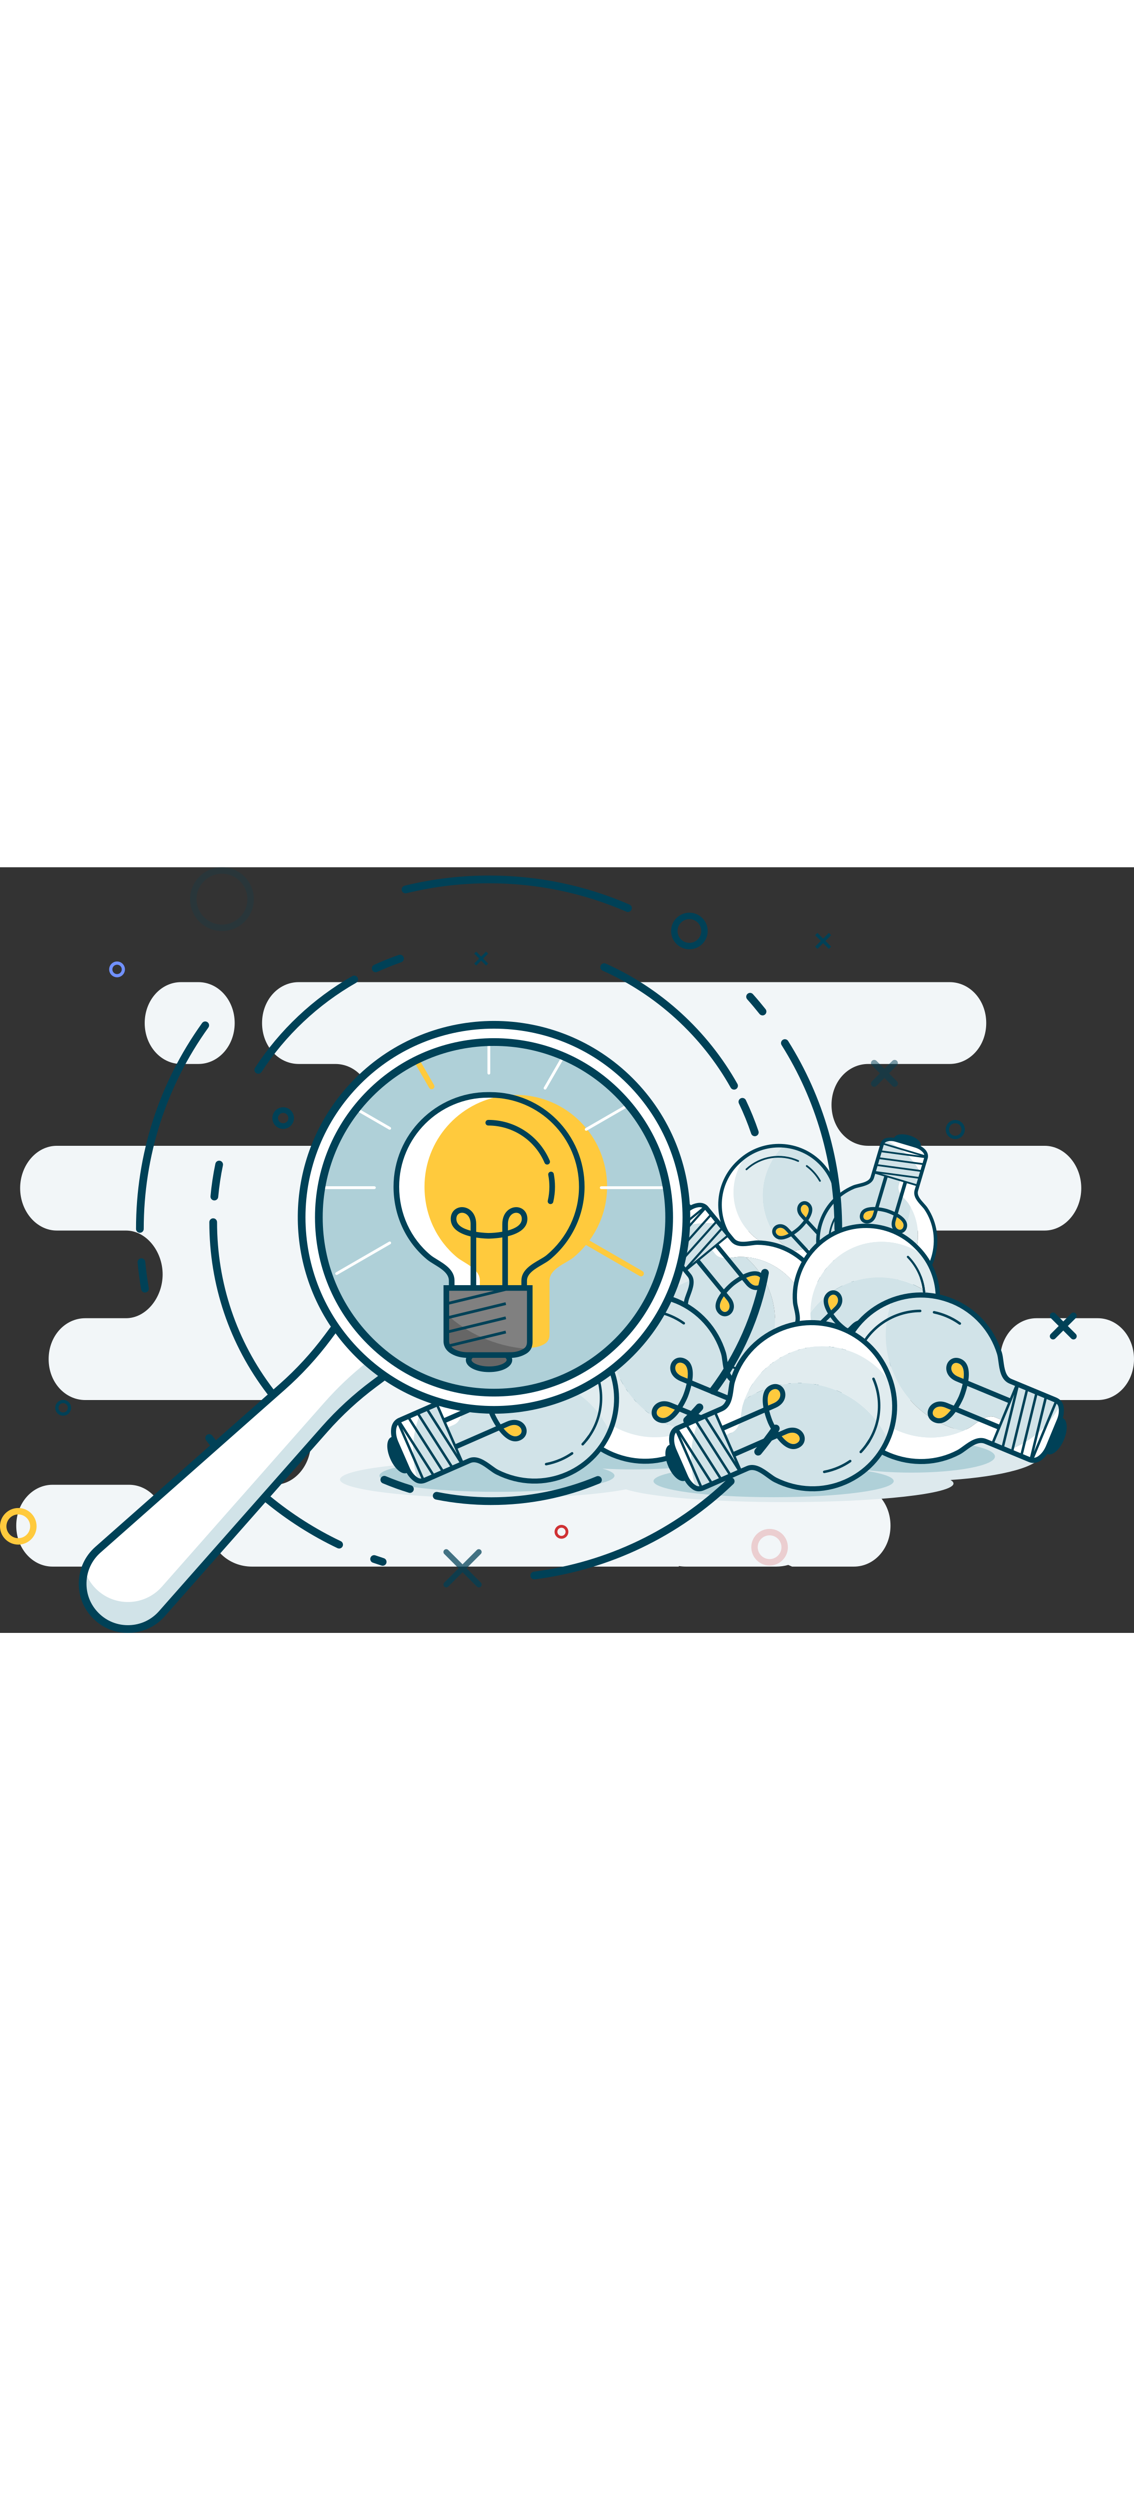 <?xml version="1.0" encoding="UTF-8"?><svg width="180" xmlns="http://www.w3.org/2000/svg" viewBox="0 0 587.77 396.53"><rect x="0" y="0" width="587.77" height="396.53" fill="#333333" stroke="none"/><defs><style>.d,.e{opacity:.2;}.d,.e,.f,.g{isolation:isolate;}.d,.e,.f,.g,.h,.i,.j,.k,.l,.m,.n,.o,.p,.q,.r,.s,.t{fill-rule:evenodd;}.d,.u,.f,.g,.t{fill:#004157;}.e,.o{fill:#cf3134;}.v{fill:#f2f6f8;}.w,.r{fill:#fff;}.x,.s{fill:#ffca3d;}.y{fill:#afd0d8;}.f{opacity:.5;}.g{opacity:.72;}.h{fill:#474747;}.i{fill:gray;}.j{fill:#252527;}.k{fill:#e1ecef;}.l{fill:#dfdfdf;}.m{fill:#d1e3e8;}.n{fill:#dde9ed;}.p{fill:#7191ff;}.q{fill:#666;}</style></defs><g id="a"><path class="v" d="M66.87,319.81H27.23c-10.39,0-18.81,9.36-18.81,21.19s8.42,21.19,18.81,21.19h39.64c10.39,0,18.81-9.36,18.81-21.19s-8.42-21.19-18.81-21.19Zm26.94-217.93h9.02c10.39,0,18.81-9.36,18.81-21.19s-8.42-21.19-18.81-21.19h-9.02c-10.39,0-18.81,9.36-18.81,21.19s8.42,21.19,18.81,21.19ZM480.55,233.55h-89.15c-10.49,0-18.99-10.75-18.99-22.7s8.5-22.7,18.99-22.7h150.05c10.49,0,18.99-10,18.99-21.94s-8.51-21.95-18.99-21.95h-91.47c-10.49,0-18.99-9.24-18.99-21.19s8.5-21.19,18.99-21.19h42.21c10.49,0,18.99-9.24,18.99-21.19s-8.5-21.19-18.99-21.19H154.82c-10.49,0-18.99,9.24-18.99,21.19s8.5,21.19,18.99,21.19h18.99c10.49,0,19,9.24,19,21.19s-8.5,21.19-19,21.19H29.43c-10.49,0-18.99,10-18.99,21.95s8.5,21.94,18.99,21.94h35.88c10.49,0,18.99,10.75,18.99,22.7s-8.51,22.7-18.99,22.7h-21.11c-10.49,0-18.99,9.24-18.99,21.19s8.5,21.19,18.99,21.19h97.96c10.49,0,18.99,10,18.99,21.95s-8.51,21.94-18.99,21.94h-14.77c-10.49,0-18.99,9.24-18.99,21.19,0,.22,0,.44,0,.66l.03-.03c.35,11.53,10.13,20.55,22.15,20.55h221.25v-.3c1.21,.2,2.47,.3,3.75,.3h46.69c2.19,0,4.3-.3,6.3-.86l1.96,.86h32.04c10.49,0,18.99-9.24,18.99-21.19s-8.5-21.19-18.99-21.19h-16.88c-10.49,0-18.99-10-18.99-21.95s8.5-21.94,18.99-21.94h54.87c10.49,0,19-9.24,19-21.19s-8.5-21.19-19-21.19Zm88.41,0h-31.72c-10.39,0-18.81,9.35-18.81,21.19s8.42,21.19,18.81,21.19h31.72c10.39,0,18.81-9.36,18.81-21.19s-8.42-21.19-18.81-21.19Z"/><path class="n" d="M539.61,303.93c0-7.76-30.3-14.05-67.67-14.05s-67.67,6.29-67.67,14.05c0,1.96,1.95,3.83,5.45,5.53-.86,0-1.73,0-2.6,0-8.02,0-15.78,.12-23.15,.35,2.41-.99,3.73-2.06,3.73-3.17,0-5.34-30.3-9.66-67.67-9.66s-67.67,4.33-67.67,9.66c0,.28,.1,.55,.26,.82-42.51,.23-76.39,4.46-76.39,9.65s35.83,9.67,80.03,9.67c28.84,0,54.1-1.84,68.19-4.6,11.5,3.84,44.16,6.62,82.67,6.62,48.1,0,87.09-4.33,87.09-9.66,0-.62-.53-1.23-1.54-1.81,27.23-1.82,46.94-7.12,46.94-13.38Z"/><g><path class="y" d="M378.42,303.51c0-4.61-22.48-8.35-50.21-8.35s-50.21,3.74-50.21,8.35c0,1.5,2.38,2.9,6.54,4.12-8.13-.55-17.28-.86-26.96-.86-33.64,0-60.92,3.74-60.92,8.35s27.27,8.35,60.92,8.35,60.92-3.74,60.92-8.35c0-1.33-2.26-2.58-6.27-3.69,5.02,.28,10.39,.43,15.98,.43,27.73,0,50.21-3.74,50.21-8.35Z"/><path class="y" d="M400.97,309.55c-34.38,0-62.25,3.74-62.25,8.35s27.87,8.35,62.25,8.35,62.25-3.74,62.25-8.35-27.87-8.35-62.25-8.35Z"/><path class="y" d="M472.45,296.82c-23.88,0-43.25,3.74-43.25,8.35s19.36,8.35,43.25,8.35,43.25-3.74,43.25-8.35-19.36-8.35-43.25-8.35Z"/></g><g><path class="l" d="M360.07,181.38l-.1-.23c-.04-.09-.07-.18-.1-.26,.02,.05,.05,.1,.07,.15,.05,.12,.09,.23,.13,.35"/><path class="h" d="M336.25,290.62c-.56-.19-1.06-.39-1.52-.55l-2.67-.95c.78,.28,1.73,.62,2.8,1-1.55-.61-3.4-1.54-4.9-3.32-.31-.36-.55-.73-.74-1.08,.32,.09,.65,.2,.98,.32,3.38,1.21,5.57,3.14,6.05,4.59"/><path class="j" d="M337.47,290.98c-.43-.11-.84-.23-1.21-.36-.48-1.45-2.67-3.38-6.05-4.59-.33-.12-.65-.22-.98-.32-.24-.44-.39-.88-.47-1.29,.6,.15,1.21,.33,1.83,.55,3.96,1.42,6.71,3.89,6.88,6"/><path class="h" d="M330.6,288.58l-.3-.11-.85-.31-3.37-1.21,.1,.03,3.59,1.29c.5,.18,.78,.28,.84,.3"/><path class="h" d="M324.83,286.53c-.63-.22-1.36-.49-2.1-.86l.04-.02c.72,.37,1.43,.65,2.06,.88"/><path class="j" d="M322.77,285.64l-.04,.02c-.36-.18-.73-.37-1.1-.6l.06-.05c.36,.23,.72,.44,1.08,.62"/><path class="r" d="M329.97,286.79c1.5,1.78,3.35,2.72,4.9,3.32l-4.26-1.53-.85-.31c-.7-.25-1.85-.66-3.59-1.29-1.66-.59-4.59-1.4-6.78-4-1.51-1.78-1.45-3.53-1.07-4.6l7.21-20.12c1.63-4.55-3.61-8.69-5.46-11.84-5.36-9.07-6.55-20.28-2.72-30.98,6.84-19.08,27.86-29.01,46.94-22.17,.14,.05,.28,.11,.42,.16,.14,.05,.29,.09,.43,.14,1.65,.59,3.23,1.3,4.74,2.09-17.63-3.65-35.7,6.13-41.95,23.56-3.83,10.69-2.64,21.91,2.72,30.98,1.86,3.14,7.09,7.29,5.46,11.84l-7.21,20.12c-.38,1.06-.44,2.81,1.07,4.6"/><path class="m" d="M369.74,195.67s-.02,0-.03,0c7.52,4,13.17,10.38,16.37,17.85-2.73-.89-5.49-1.5-8.24-1.85,2.68,4.27,4.31,9.23,4.61,14.5,0,.16-.05,.31-.15,.42-.1,.1-.23,.17-.38,.18l-.22-.03c-.2-.08-.36-.27-.37-.5-.31-5.38-2.06-10.43-4.92-14.71-13.43-1.21-26.62,3.9-35.73,13.54-4.02,4.26-7.25,9.4-9.35,15.26-.89,2.49-1.54,5.01-1.96,7.53,.4,.81,.83,1.61,1.29,2.39,1.85,3.15,7.09,7.29,5.46,11.84l-1.09,3.05-10.9-3.91-6.12,17.06c-.38,1.06-.44,2.81,1.07,4.6,2.19,2.59,5.12,3.4,6.78,4l3.59,1.29,.85,.3,4.44,1.59c.76,.27,1.66,.64,2.73,.9h0l.12,.04h0c1.23,.29,2.7,.43,4.44,.11,.17-.03,.33-.07,.48-.12,.05-.02,.1-.03,.15-.05,.1-.03,.2-.07,.3-.11,.03-.01,.06-.02,.09-.03h0c1.48-.68,1.98-2.02,2.24-2.73l3.35-9.33h0l3.87-10.78c.24-.68,.61-1.24,1.06-1.73,2.25-2.38,7.23-2.37,9.8-3.39,.49-.11,.95-.24,1.36-.39,2.3-.84,4.53-1.9,6.63-3.17,6.07-3.56,10.15-8.36,12.9-13.21h0c1.02-1.79,1.89-3.69,2.61-5.69,.35-.97,.65-1.94,.91-2.92h0c4.44-16.53-3.13-33.85-18.04-41.8Z"/><path class="r" d="M321.59,268.25c4.05,9.63,11.52,17.78,21.48,22.53-.31,.14-.64,.27-1.05,.34-3.34,.61-5.63-.45-7.3-1.05l-4.44-1.59-.85-.3-3.59-1.29c-1.66-.6-4.59-1.4-6.78-4-1.51-1.79-1.45-3.53-1.07-4.6l3.6-10.04"/><path class="k" d="M386.08,213.51c-2.73-.89-5.49-1.5-8.24-1.85-3.56-5.68-8.97-10.15-15.57-12.52-.22-.08-.45-.01-.6,.14-.05,.05-.09,.12-.12,.2-.1,.29,.05,.61,.34,.72,6.06,2.17,11.09,6.19,14.51,11.3-13.43-1.21-26.62,3.9-35.73,13.54-4.02,4.26-7.25,9.4-9.35,15.26-.89,2.49-1.54,5.01-1.96,7.53-4.24-8.61-4.93-18.82-1.43-28.59,1.76-4.92,4.47-9.24,7.85-12.81,8.54-9.04,21.34-13.34,33.94-10.79,7.52,4,13.17,10.38,16.36,17.85"/><path class="s" d="M334.68,235.7c.61-1.71,1.98-1.91,2.97-1.55,.78,.28,1.43,.91,1.78,1.73,.44,1.03,.41,2.3-.08,3.68h0l-.89,2.48c-2.52-1.72-4.64-3.96-3.78-6.34Z"/><path class="s" d="M352.55,247.01h0l.86-2.41c.49-1.38,1.28-2.39,2.26-2.91,.78-.41,1.65-.49,2.41-.22,.96,.34,1.86,1.35,1.24,3.07-.8,2.23-3.69,2.71-6.77,2.47Z"/><path class="t" d="M361.54,199.49c-.1,.29,.05,.61,.34,.72,11.14,3.99,18.77,14.21,19.44,26.02,.01,.23,.17,.42,.37,.5h0l.22,.03c.31-.02,.55-.28,.53-.59-.7-12.26-8.62-22.87-20.18-27.01-.29-.11-.61,.05-.72,.34Zm19.48,32.84c-.28,1.85-.75,3.69-1.39,5.47-.77,2.13-1.77,4.16-2.98,6.05-.17,.26-.09,.61,.17,.78l.12,.06h0c.24,.09,.52,0,.66-.22,1.26-1.95,2.3-4.07,3.1-6.28,.66-1.84,1.15-3.76,1.44-5.67,.05-.31-.16-.6-.47-.64-.31-.05-.59,.16-.64,.47Zm-15.82-39.9c-.09-.03-.18-.06-.27-.09l-.15-.05-.17-.06c-.09-.03-.18-.07-.27-.1-19.64-7.04-41.34,3.21-48.38,22.85-3.85,10.75-2.83,22.38,2.81,31.93,.53,.9,1.28,1.83,2.08,2.82,2.01,2.49,4.28,5.31,3.3,8.07l-7.21,20.12c-.32,.89-.83,3.22,1.27,5.7,.86,1.02,1.82,1.78,2.77,2.37-.01,.04-.04,.06-.05,.1-.82,2.27,2.15,5.34,6.76,6.99,4.52,1.62,8.68,1.18,9.6-.98,1.36,.33,2.98,.5,4.95,.14,2.97-.54,3.81-2.88,4.12-3.77l7.21-20.12c.96-2.68,4.63-3.36,7.87-3.96,1.36-.25,2.64-.49,3.68-.86,10.71-3.9,19.03-12.19,22.81-22.74,7.04-19.64-3.15-41.32-22.73-48.33Zm-40.22,69.7h0l21.79,7.81-23.01-4.41,1.22-3.4Zm19.16-14.68h0c.23,.08,2.51,.88,5.36,1.4l-6.63,18.5-9.83-3.52,6.61-18.43c2.29,1.25,4.28,1.98,4.49,2.06Zm-9.46-11.75c.61-1.71,1.98-1.91,2.97-1.55,.78,.28,1.43,.91,1.78,1.73,.44,1.03,.41,2.3-.08,3.68h0l-.89,2.48c-2.52-1.72-4.64-3.96-3.78-6.34Zm7.15,54.31h0c-2.7,.49-4.63-.23-6.18-.81-.18-.07-.36-.14-.54-.2l-8.89-3.19c-.17-.06-.35-.12-.54-.19-1.68-.58-3.99-1.38-5.76-3.48-.61-.72-.88-1.39-.97-1.97l24.61,8.82c-.37,.47-.89,.85-1.73,1Zm2.41-2.31h0c-.04,.11-.08,.21-.12,.32l-22.52-8.08,23.79,4.56-1.15,3.2Zm1.53-4.27l-26.6-5.09,1.15-3.19,26.6,5.09-1.14,3.2Zm1.53-4.27l-26.6-5.09,1.15-3.19,26.6,5.09-1.15,3.2Zm1.53-4.27l-26.6-5.09,1.14-3.19,26.6,5.09-1.15,3.19Zm36.98-34.88c-3.56,9.93-11.38,17.72-21.47,21.39-.86,.31-2.05,.53-3.31,.76-3.64,.67-8.18,1.51-9.58,5.41l-.9,2.52-5.56-1.99,6.79-18.94c4,.4,8.33-.14,9.67-3.88,1.05-2.91-.52-5.19-2.6-5.94-1.35-.48-2.89-.36-4.22,.35-1.03,.55-2.45,1.71-3.32,4.14l-1.03,2.88c-2.12-.36-4.12-.94-5.37-1.38-.05-.02-2.17-.81-4.48-2.1l1.05-2.93c.87-2.43,.5-4.24,.03-5.32-.6-1.39-1.72-2.47-3.09-2.96-2.11-.76-4.8,0-5.85,2.91-1.38,3.86,1.75,7.07,5.11,9.28l-6.76,18.85-5.56-1.99,.9-2.52h0c1.41-3.94-1.4-7.43-3.66-10.24-.74-.92-1.44-1.79-1.89-2.55-5.3-8.97-6.25-19.91-2.63-30.03,6.62-18.47,27.03-28.11,45.5-21.49l.19,.07c.07,.03,.14,.06,.24,.09l.22,.07,.2,.07c18.41,6.6,27.99,26.99,21.37,45.46Zm-33.26,6.99h0l.86-2.41c.49-1.38,1.28-2.39,2.26-2.91,.78-.41,1.65-.49,2.41-.22,.96,.34,1.86,1.35,1.24,3.07-.8,2.23-3.69,2.71-6.77,2.47Z"/></g><g><path class="l" d="M372.82,150.94l-.21-.02c-.08,0-.16-.01-.23-.02,.05,0,.09,0,.14,0,.1,0,.2,.02,.3,.03"/><path class="h" d="M443.25,209.86c-.35,.33-.69,.63-.98,.89l-1.71,1.58c.5-.46,1.11-1.02,1.79-1.66-1.03,.9-2.42,1.89-4.28,2.3-.38,.08-.74,.12-1.07,.13,.19-.2,.39-.39,.6-.59,2.17-2,4.41-2.86,5.64-2.66"/><path class="j" d="M443.98,209.11c-.24,.27-.49,.52-.72,.75-1.23-.2-3.47,.66-5.64,2.66-.21,.19-.41,.39-.6,.59-.41,0-.79-.05-1.12-.15,.33-.38,.7-.75,1.1-1.12,2.54-2.34,5.39-3.4,6.99-2.72"/><path class="h" d="M439.62,213.2l-.19,.18-.55,.5-2.16,1.99,.06-.06,2.3-2.12c.32-.3,.5-.46,.54-.5"/><path class="h" d="M435.93,216.61c-.4,.38-.88,.8-1.43,1.2v-.04c.55-.38,1.02-.79,1.43-1.16"/><path class="j" d="M434.5,217.78v.04c-.26,.19-.55,.39-.85,.57v-.06c.29-.17,.58-.36,.85-.55"/><path class="r" d="M438.08,212.98c1.86-.42,3.25-1.41,4.28-2.3l-2.73,2.52-.55,.5c-.45,.42-1.19,1.1-2.3,2.12-1.06,.98-2.77,2.8-5.49,3.41-1.87,.42-3.12-.29-3.75-.97l-11.9-12.91c-2.69-2.92-7.7-.68-10.69-.53-8.64,.45-17.25-2.95-23.58-9.81-11.28-12.24-10.51-31.31,1.74-42.6,.09-.08,.19-.16,.28-.24,.09-.09,.18-.17,.27-.26,1.06-.98,2.17-1.86,3.32-2.65-9.37,11.44-9.13,28.32,1.18,39.5,6.32,6.86,14.94,10.26,23.58,9.81,2.99-.15,8.01-2.39,10.69,.53l11.9,12.91c.63,.68,1.88,1.39,3.75,.97"/><path class="m" d="M386.9,149.35s0,.01-.01,.02c5.78-3.95,12.57-5.63,19.22-5.12-1.69,1.65-3.18,3.42-4.48,5.3,4.13-.32,8.36,.38,12.3,2.17,.12,.05,.21,.15,.25,.27,.04,.11,.04,.23-.02,.34l-.11,.15c-.13,.12-.33,.16-.5,.08-4.03-1.83-8.38-2.48-12.58-2.02-5.99,9.32-7.29,20.86-3.74,31.16,1.57,4.55,4.08,8.85,7.55,12.62,1.47,1.6,3.06,3.03,4.74,4.29,.74,.02,1.48,0,2.23-.03,3-.15,8.01-2.39,10.69,.53l1.81,1.96-6.99,6.44,10.09,10.95c.63,.68,1.88,1.39,3.75,.97,2.72-.61,4.42-2.43,5.49-3.42l2.3-2.12,.55-.51,2.85-2.63c.49-.45,1.1-.97,1.7-1.64h0l.07-.07h0c.68-.79,1.34-1.8,1.77-3.19,.04-.14,.07-.27,.1-.4,0-.04,.02-.09,.02-.13,.01-.09,.02-.17,.03-.26,0-.03,0-.05,0-.08h0c.07-1.34-.71-2.22-1.13-2.67l-5.52-5.99h0l-6.37-6.92c-.4-.43-.67-.91-.85-1.43-.88-2.54,1.03-6.16,1.27-8.42,.11-.4,.19-.78,.23-1.13,.27-2,.34-4.02,.21-6.03-.28-5.77-2.22-10.57-4.7-14.41h0c-.92-1.42-1.96-2.78-3.14-4.06-.57-.62-1.17-1.21-1.78-1.78h0c-10.34-9.53-25.83-10.61-37.29-2.78Z"/><path class="r" d="M421.4,212.01c8.55,.72,17.33-1.61,24.57-7.06-.01,.28-.05,.57-.15,.89-.83,2.66-2.48,3.93-3.54,4.91l-2.85,2.63-.55,.51-2.3,2.12c-1.07,.98-2.77,2.8-5.49,3.42-1.87,.42-3.12-.29-3.75-.97l-5.93-6.44"/><path class="k" d="M406.11,144.25c-1.69,1.65-3.18,3.42-4.48,5.3-5.49,.43-10.8,2.67-15.04,6.57-.14,.13-.18,.32-.12,.49,.02,.06,.05,.11,.1,.16,.17,.19,.47,.2,.65,.03,3.89-3.58,8.72-5.71,13.75-6.26-6,9.32-7.29,20.86-3.74,31.16,1.57,4.55,4.08,8.85,7.55,12.62,1.47,1.6,3.06,3.03,4.74,4.29-7.88-.19-15.57-3.57-21.35-9.84-2.91-3.16-5.02-6.77-6.33-10.59-3.33-9.65-1.58-20.61,5.07-28.81,5.78-3.95,12.57-5.63,19.22-5.12"/><path class="s" d="M402.69,190.1c-1.01-1.1-.63-2.17,0-2.75,.5-.46,1.21-.69,1.94-.64,.92,.07,1.83,.57,2.65,1.46h0l1.47,1.59c-2.21,1.18-4.64,1.87-6.05,.34Z"/><path class="s" d="M417.72,181.4h0l-1.42-1.55c-.82-.89-1.25-1.84-1.26-2.75,0-.72,.27-1.39,.76-1.84,.61-.57,1.69-.84,2.7,.26,1.32,1.43,.57,3.71-.78,5.87Z"/><path class="t" d="M386.56,156.77c.17,.19,.47,.2,.65,.03,7.14-6.59,17.48-8.25,26.33-4.24,.17,.08,.37,.04,.5-.08h0l.11-.15c.1-.23,0-.51-.23-.61-9.19-4.16-19.92-2.43-27.34,4.4-.19,.17-.2,.46-.03,.65Zm31.32-1.68c1.24,.91,2.4,1.95,3.45,3.09,1.26,1.37,2.36,2.87,3.27,4.47,.13,.22,.41,.3,.63,.17l.08-.06h0c.15-.14,.2-.38,.09-.57-.94-1.66-2.08-3.22-3.39-4.64-1.09-1.18-2.3-2.27-3.58-3.21-.21-.15-.5-.11-.65,.1-.15,.2-.11,.49,.1,.65Zm-35.06-3.67c-.06,.05-.12,.11-.17,.16l-.09,.09-.11,.1c-.06,.05-.12,.1-.18,.16-12.6,11.61-13.4,31.31-1.79,43.9,6.35,6.9,15.21,10.58,24.3,10.11,.86-.04,1.82-.24,2.84-.44,2.58-.51,5.5-1.1,7.13,.67l11.89,12.9c.52,.57,2.03,1.83,4.63,1.25,1.07-.24,1.99-.65,2.78-1.11,.02,.02,.03,.05,.05,.08,1.34,1.46,4.71,.47,7.66-2.26,2.9-2.67,4.16-5.87,2.94-7.36,.75-.86,1.5-1.98,1.99-3.55,.74-2.36-.65-3.87-1.17-4.43l-11.9-12.91c-1.59-1.72-.68-4.65,.12-7.23,.33-1.08,.65-2.11,.77-3,1.24-9.28-1.63-18.49-7.87-25.26-11.61-12.6-31.27-13.43-43.83-1.86Zm35.41,55.8h0l13.98-12.88-11.96,15.07-2.01-2.18Zm-3.39-19.53h0c.15-.14,1.6-1.49,3.06-3.37l10.94,11.87-6.31,5.81-10.9-11.82c1.79-1.19,3.07-2.36,3.21-2.49Zm-12.15,2.41c-1.01-1.1-.63-2.17,0-2.75,.5-.46,1.21-.69,1.94-.64,.92,.07,1.83,.57,2.65,1.46h0l1.47,1.59c-2.21,1.18-4.64,1.87-6.05,.34Zm42.24,15.47h0c-.67,2.15-1.93,3.28-2.94,4.19-.12,.11-.24,.21-.35,.31l-5.7,5.25c-.11,.1-.22,.21-.34,.32-1.06,1-2.52,2.38-4.72,2.87-.76,.17-1.35,.11-1.8-.04l15.79-14.55c.2,.44,.28,.97,.07,1.64Zm-.77-2.63h0c.06,.07,.13,.14,.19,.21l-14.45,13.32,12.37-15.58,1.89,2.05Zm-2.52-2.74l-13.83,17.42-1.89-2.05,13.83-17.42,1.89,2.05Zm-2.52-2.74l-13.83,17.42-1.89-2.05,13.83-17.42,1.89,2.05Zm-2.52-2.74l-13.83,17.42-1.89-2.05,13.83-17.42,1.89,2.05Zm-11.31-40.19c5.87,6.37,8.56,15.03,7.4,23.76-.1,.74-.39,1.7-.71,2.7-.9,2.91-2.02,6.53,.29,9.03l1.49,1.62-3.57,3.29-11.2-12.15c1.81-2.76,3.07-6.11,.86-8.51-1.72-1.87-3.98-1.6-5.31-.37-.86,.8-1.36,1.97-1.35,3.21,0,.96,.31,2.44,1.75,3.99l1.7,1.85c-1.07,1.41-2.25,2.64-3.05,3.38-.03,.03-1.41,1.27-3.23,2.46l-1.73-1.88c-1.44-1.56-2.89-1.98-3.86-2.05-1.24-.09-2.46,.31-3.33,1.12-1.36,1.25-1.83,3.49-.1,5.36,2.28,2.48,5.81,1.42,8.7-.19l11.14,12.09-3.57,3.29-1.49-1.62h0c-2.33-2.53-5.94-1.81-8.85-1.23-.95,.19-1.85,.37-2.58,.41-8.54,.44-16.87-3.03-22.85-9.52-10.92-11.85-10.17-30.37,1.68-41.29l.13-.11s.1-.08,.16-.14l.14-.13,.12-.12c11.81-10.88,30.3-10.09,41.22,1.75Zm-7.57,26.87h0l-1.42-1.55c-.82-.89-1.25-1.84-1.26-2.75,0-.72,.27-1.39,.76-1.84,.61-.57,1.69-.84,2.7,.26,1.32,1.43,.57,3.71-.78,5.87Z"/></g><g><path class="l" d="M427.63,262.4l.25,.04c.1,.01,.19,.03,.28,.05-.06,0-.11-.01-.17-.02-.12-.02-.24-.04-.36-.06"/><path class="h" d="M346.2,185.77c.45-.38,.88-.71,1.25-1.02l2.19-1.79c-.64,.52-1.42,1.16-2.3,1.89,1.32-1.02,3.07-2.12,5.37-2.5,.47-.08,.9-.1,1.3-.08-.24,.23-.5,.45-.77,.67-2.78,2.27-5.56,3.16-7.04,2.83"/><path class="j" d="M345.27,186.63c.31-.32,.63-.6,.93-.86,1.49,.34,4.27-.55,7.04-2.83,.27-.22,.53-.45,.77-.67,.5,.03,.95,.12,1.35,.26-.43,.44-.9,.87-1.41,1.28-3.26,2.67-6.79,3.75-8.69,2.81"/><path class="h" d="M350.85,181.97l.25-.2,.7-.57,2.77-2.27-.08,.07-2.95,2.42c-.41,.34-.64,.53-.69,.56"/><path class="h" d="M355.58,178.08c.52-.43,1.12-.91,1.82-1.36v.05c-.69,.43-1.3,.89-1.82,1.31"/><path class="j" d="M357.4,176.77v-.05c.34-.22,.7-.43,1.08-.63v.08c-.37,.19-.74,.39-1.08,.6"/><path class="r" d="M352.71,182.35c-2.3,.38-4.05,1.48-5.37,2.5l3.5-2.87,.7-.57c.57-.47,1.52-1.25,2.95-2.42,1.36-1.12,3.56-3.21,6.91-3.76,2.31-.38,3.77,.57,4.49,1.45l13.54,16.53c3.06,3.74,9.31,1.38,12.96,1.4,10.53,.07,20.76,4.82,27.96,13.61,12.85,15.68,10.55,38.81-5.14,51.66-.12,.1-.24,.18-.36,.28-.12,.1-.23,.2-.35,.3-1.36,1.11-2.77,2.1-4.23,2.99,12.2-13.24,13.11-33.77,1.37-48.1-7.2-8.79-17.43-13.53-27.96-13.6-3.65-.03-9.9,2.33-12.96-1.4l-13.54-16.53c-.72-.87-2.18-1.82-4.49-1.45"/><path class="m" d="M410.4,263.33s.01-.01,.02-.02c-7.3,4.39-15.68,5.95-23.72,4.85,2.17-1.88,4.11-3.93,5.82-6.12-5.04,.1-10.13-1.05-14.8-3.51-.14-.07-.24-.2-.28-.35-.04-.13-.03-.28,.04-.41l.14-.17c.17-.14,.41-.17,.62-.06,4.77,2.51,10,3.6,15.15,3.35,7.95-10.9,10.35-24.83,6.76-37.61-1.58-5.64-4.33-11.05-8.28-15.87-1.68-2.05-3.51-3.9-5.45-5.56-.9-.08-1.8-.12-2.71-.12-3.65-.03-9.9,2.33-12.96-1.41l-2.06-2.51,8.96-7.34-11.49-14.02c-.72-.88-2.18-1.82-4.49-1.45-3.35,.55-5.55,2.64-6.91,3.76l-2.95,2.42-.7,.58-3.65,2.99c-.63,.51-1.4,1.1-2.18,1.88h0l-.09,.08h0c-.88,.91-1.76,2.09-2.38,3.75-.06,.16-.11,.32-.15,.48-.01,.05-.02,.11-.04,.16-.02,.11-.04,.21-.06,.31,0,.03-.01,.06-.02,.09h0c-.18,1.63,.71,2.74,1.18,3.33l6.28,7.67h0l7.26,8.86c.45,.56,.75,1.16,.93,1.8,.89,3.16-1.68,7.42-2.14,10.15-.16,.48-.28,.94-.36,1.36-.47,2.41-.7,4.86-.69,7.32-.07,7.04,1.95,13.01,4.69,17.86h0c1.01,1.79,2.19,3.52,3.53,5.16,.65,.79,1.33,1.56,2.03,2.28h0c11.89,12.31,30.64,14.73,45.13,6.03Z"/><path class="r" d="M372.92,184.71c-10.34-1.48-21.18,.73-30.37,6.83,.04-.34,.1-.69,.25-1.07,1.2-3.18,3.29-4.6,4.65-5.72l3.65-2.99,.7-.58,2.95-2.42c1.36-1.12,3.56-3.21,6.91-3.76,2.31-.38,3.78,.57,4.49,1.45l6.75,8.25"/><path class="k" d="M386.69,268.16c2.17-1.88,4.11-3.93,5.82-6.12,6.7-.13,13.32-2.47,18.74-6.92,.18-.14,.24-.38,.18-.59-.02-.07-.05-.14-.11-.2-.2-.24-.55-.27-.79-.08-4.98,4.08-11.01,6.32-17.16,6.63,7.95-10.9,10.35-24.83,6.76-37.61-1.58-5.64-4.33-11.05-8.28-15.87-1.68-2.05-3.51-3.9-5.45-5.56,9.56,.8,18.67,5.45,25.25,13.48,3.31,4.05,5.62,8.59,6.95,13.32,3.36,11.97,.46,25.16-8.21,34.65-7.3,4.39-15.68,5.95-23.72,4.85"/><path class="s" d="M394.1,212.68c1.15,1.41,.62,2.68-.19,3.34-.64,.53-1.52,.76-2.4,.64-1.11-.15-2.18-.83-3.11-1.96h0l-1.67-2.04c2.77-1.28,5.78-1.94,7.38,.02Z"/><path class="s" d="M375.22,222.18h0l1.62,1.98c.93,1.13,1.39,2.32,1.33,3.43-.05,.88-.43,1.67-1.05,2.18-.79,.65-2.11,.9-3.27-.51-1.5-1.84-.42-4.55,1.37-7.08Z"/><path class="t" d="M411.34,254.34c-.2-.24-.55-.27-.79-.08-9.15,7.5-21.84,8.79-32.31,3.28-.21-.11-.45-.07-.62,.06h0l-.14,.17c-.14,.27-.04,.61,.24,.76,10.88,5.71,24.04,4.37,33.55-3.41,.24-.2,.28-.55,.08-.79Zm-38.19-.19c-1.44-1.2-2.78-2.54-3.97-4-1.43-1.75-2.66-3.66-3.65-5.67-.14-.28-.47-.39-.75-.26l-.11,.07h0c-.2,.16-.27,.44-.15,.68,1.03,2.09,2.3,4.07,3.79,5.88,1.24,1.52,2.63,2.92,4.12,4.16,.24,.2,.6,.17,.79-.07,.2-.24,.17-.59-.07-.79Zm42.35,6.95c.07-.06,.15-.12,.22-.19l.12-.1,.14-.11c.08-.06,.15-.12,.23-.18,16.14-13.22,18.51-37.1,5.29-53.24-7.23-8.83-17.74-13.94-28.82-14.02-1.04,0-2.23,.16-3.48,.33-3.17,.44-6.76,.94-8.62-1.33l-13.54-16.53c-.6-.73-2.33-2.37-5.54-1.84-1.32,.22-2.46,.65-3.45,1.16-.02-.03-.03-.07-.06-.1-1.53-1.87-5.69-.9-9.47,2.2-3.71,3.04-5.47,6.84-4.09,8.74-.98,1-1.96,2.3-2.67,4.17-1.06,2.82,.52,4.75,1.11,5.47l13.54,16.53c1.81,2.21,.5,5.7-.65,8.79-.48,1.29-.94,2.52-1.15,3.6-2.17,11.19,.66,22.59,7.77,31.26,13.22,16.14,37.06,18.55,53.14,5.38Zm-39.08-70.34h0l-17.9,14.67,15.61-17.46,2.29,2.8Zm2.73,23.98h0c-.19,.16-2.05,1.7-3.96,3.88l-12.45-15.2,8.08-6.62,12.41,15.15c-2.25,1.32-3.9,2.65-4.08,2.79Zm14.94-2.06c1.15,1.41,.62,2.68-.19,3.34-.64,.53-1.52,.76-2.4,.64-1.11-.15-2.18-.83-3.11-1.96h0l-1.67-2.04c2.77-1.28,5.78-1.94,7.38,.02Zm-50.25-21.81h0c.97-2.57,2.58-3.85,3.87-4.89,.15-.12,.3-.24,.44-.36l7.3-5.98c.14-.11,.28-.24,.44-.37,1.36-1.14,3.23-2.71,5.94-3.16,.93-.15,1.65-.03,2.19,.18l-20.23,16.57c-.21-.56-.27-1.2,.04-2Zm.74,3.26h0c-.07-.09-.14-.18-.21-.27l18.51-15.16-16.15,18.06-2.15-2.63Zm2.87,3.51l18.05-20.19,2.15,2.63-18.05,20.19-2.15-2.63Zm2.87,3.51l18.05-20.19,2.15,2.63-18.05,20.19-2.15-2.63Zm2.87,3.51l18.05-20.19,2.15,2.62-18.05,20.19-2.15-2.63Zm10.89,49.66c-6.68-8.16-9.34-18.88-7.3-29.41,.17-.9,.6-2.03,1.05-3.24,1.3-3.47,2.91-7.79,.29-11l-1.7-2.07,4.57-3.74,12.75,15.56c-2.4,3.22-4.16,7.21-1.65,10.29,1.96,2.4,4.72,2.23,6.43,.83,1.11-.91,1.79-2.29,1.87-3.8,.06-1.17-.21-2.98-1.84-4.98l-1.94-2.37c1.4-1.64,2.92-3.05,3.94-3.89,.04-.03,1.81-1.44,4.1-2.76l1.97,2.4c1.64,2,3.38,2.61,4.55,2.77,1.5,.2,3.01-.21,4.13-1.13,1.74-1.42,2.47-4.12,.51-6.51-2.6-3.17-6.97-2.13-10.59-.39l-12.69-15.49,4.57-3.74,1.7,2.07h0c2.65,3.24,7.1,2.62,10.66,2.13,1.17-.16,2.28-.32,3.16-.31,10.41,.07,20.29,4.88,27.1,13.19,12.43,15.18,10.2,37.64-4.98,50.07l-.16,.13c-.06,.05-.12,.09-.2,.16l-.18,.15-.16,.13c-15.12,12.39-37.55,10.12-49.98-5.06Zm11.11-32.12h0l1.62,1.98c.93,1.13,1.39,2.32,1.33,3.43-.05,.88-.43,1.67-1.05,2.18-.79,.65-2.11,.9-3.27-.51-1.5-1.84-.42-4.55,1.37-7.08Z"/></g><g><path class="l" d="M449.87,231.94l.09,.19c.04,.07,.07,.14,.1,.21-.02-.04-.04-.08-.06-.12-.04-.09-.08-.19-.13-.28"/><path class="h" d="M464.41,141.27c.47,.13,.89,.27,1.27,.38l2.23,.66c-.65-.19-1.45-.43-2.34-.69,1.3,.43,2.86,1.11,4.17,2.5,.27,.28,.48,.57,.65,.85-.27-.06-.54-.13-.81-.22-2.83-.84-4.71-2.32-5.17-3.49"/><path class="j" d="M463.4,141.03c.36,.07,.7,.15,1.01,.24,.46,1.17,2.34,2.65,5.17,3.49,.28,.08,.55,.15,.81,.22,.21,.35,.36,.7,.45,1.04-.5-.09-1.01-.21-1.52-.37-3.31-.99-5.68-2.89-5.92-4.61"/><path class="h" d="M469.14,142.68l.25,.08,.71,.21,2.82,.84-.08-.02-3-.89c-.42-.12-.65-.19-.7-.21"/><path class="h" d="M473.96,144.1c.53,.15,1.13,.34,1.76,.61l-.03,.02c-.61-.27-1.2-.47-1.73-.63"/><path class="j" d="M475.69,144.73l.03-.02c.3,.13,.61,.27,.93,.44l-.05,.04c-.31-.18-.61-.33-.91-.46"/><path class="r" d="M469.74,144.12c-1.31-1.39-2.87-2.07-4.17-2.5l3.56,1.06,.71,.21c.59,.17,1.55,.46,3,.89,1.39,.41,3.83,.94,5.74,2.97,1.32,1.39,1.35,2.83,1.09,3.72l-5,16.83c-1.13,3.8,3.35,6.96,5.02,9.46,4.81,7.19,6.3,16.33,3.64,25.28-4.74,15.96-21.52,25.06-37.48,20.32-.12-.04-.23-.08-.35-.11-.12-.03-.24-.06-.36-.1-1.38-.41-2.71-.92-3.98-1.5,14.62,2.19,29-6.66,33.33-21.24,2.66-8.94,1.16-18.08-3.64-25.28-1.67-2.49-6.15-5.65-5.02-9.46l4.99-16.83c.26-.89,.23-2.33-1.09-3.72"/><path class="m" d="M441.29,220.65s.02,0,.02,0c-6.35-2.94-11.27-7.91-14.23-13.89,2.28,.61,4.57,.98,6.84,1.14-2.39-3.38-3.95-7.37-4.44-11.68-.02-.13,.03-.26,.11-.35,.07-.09,.18-.15,.3-.16l.18,.02c.17,.05,.31,.2,.33,.39,.5,4.4,2.16,8.46,4.71,11.84,11.07,.38,21.65-4.41,28.68-12.74,3.1-3.67,5.52-8.04,6.97-12.94,.62-2.08,1.03-4.18,1.26-6.27-.36-.65-.75-1.28-1.17-1.9-1.66-2.49-6.15-5.66-5.02-9.46l.76-2.55,9.12,2.71,4.24-14.27c.26-.89,.23-2.33-1.09-3.72-1.92-2.02-4.36-2.55-5.74-2.97l-3-.89-.71-.21-3.72-1.1c-.64-.19-1.39-.45-2.28-.62h0l-.1-.02h0c-1.03-.18-2.23-.23-3.65,.11-.14,.03-.27,.07-.39,.12-.04,.02-.08,.03-.12,.05-.08,.03-.16,.07-.24,.11-.02,.01-.05,.02-.07,.03h0c-1.18,.63-1.53,1.75-1.71,2.34l-2.32,7.81h0l-2.68,9.02c-.17,.56-.44,1.05-.79,1.46-1.74,2.06-5.82,2.28-7.88,3.22-.4,.12-.77,.24-1.09,.38-1.85,.79-3.62,1.76-5.29,2.9-4.82,3.19-7.94,7.32-9.98,11.42h0c-.75,1.51-1.38,3.11-1.88,4.78-.24,.81-.45,1.62-.62,2.44h0c-2.89,13.76,4.11,27.62,16.7,33.46Z"/><path class="r" d="M477.45,158.94c-3.76-7.71-10.26-14.06-18.64-17.49,.25-.13,.51-.25,.84-.33,2.71-.65,4.64,.12,6.03,.53l3.72,1.1,.71,.21,3,.89c1.39,.41,3.83,.94,5.74,2.97,1.32,1.4,1.35,2.83,1.09,3.72l-2.49,8.39"/><path class="k" d="M427.07,206.77c2.28,.61,4.57,.98,6.84,1.14,3.18,4.5,7.82,7.92,13.34,9.55,.18,.05,.37,0,.48-.15,.04-.05,.07-.1,.09-.17,.07-.24-.07-.5-.31-.57-5.07-1.51-9.37-4.57-12.42-8.61,11.07,.38,21.65-4.41,28.68-12.74,3.1-3.67,5.52-8.04,6.97-12.94,.62-2.08,1.03-4.18,1.26-6.27,3.87,6.87,4.9,15.2,2.48,23.38-1.22,4.12-3.25,7.78-5.85,10.86-6.59,7.8-16.89,11.91-27.34,10.4-6.35-2.94-11.27-7.91-14.23-13.89"/><path class="s" d="M468.21,186.23c-.42,1.43-1.54,1.66-2.36,1.41-.65-.19-1.21-.68-1.54-1.34-.41-.82-.44-1.87-.1-3.02h0l.62-2.08c2.15,1.29,3.98,3.03,3.39,5.02Z"/><path class="s" d="M453.04,177.78h0l-.6,2.02c-.34,1.16-.94,2.02-1.72,2.49-.62,.37-1.33,.48-1.97,.29-.8-.24-1.59-1.02-1.16-2.46,.55-1.87,2.9-2.39,5.44-2.34Z"/><path class="t" d="M447.83,217.15c.07-.24-.07-.5-.31-.57-9.31-2.77-16.04-10.79-17.13-20.45-.02-.19-.16-.34-.33-.39h0l-.18-.02c-.25,.03-.44,.26-.41,.51,1.13,10.02,8.11,18.36,17.78,21.23,.24,.07,.5-.07,.57-.31Zm-17.47-26.04c.15-1.53,.45-3.06,.89-4.55,.53-1.78,1.26-3.5,2.17-5.09,.13-.22,.05-.5-.17-.63l-.1-.04h0c-.2-.06-.42,.02-.53,.21-.95,1.66-1.7,3.44-2.25,5.29-.46,1.54-.77,3.13-.93,4.72-.02,.25,.16,.48,.42,.5,.25,.03,.48-.16,.5-.41Zm14.8,31.99c.08,.02,.15,.04,.23,.06l.12,.03,.14,.05c.07,.02,.15,.05,.22,.07,16.42,4.88,33.75-4.52,38.63-20.94,2.67-8.99,1.3-18.48-3.76-26.05-.48-.71-1.13-1.44-1.83-2.22-1.76-1.95-3.76-4.16-3.07-6.47l4.99-16.82c.22-.74,.53-2.68-1.3-4.62-.76-.8-1.57-1.37-2.38-1.81,.01-.03,.03-.05,.04-.08,.56-1.9-2.01-4.28-5.86-5.42-3.78-1.12-7.17-.57-7.83,1.25-1.13-.21-2.47-.27-4.07,.11-2.41,.58-2.99,2.54-3.21,3.28l-4.99,16.83c-.67,2.24-3.65,2.97-6.27,3.61-1.1,.27-2.14,.52-2.97,.88-8.61,3.69-15.05,10.86-17.67,19.69-4.88,16.42,4.47,33.74,20.84,38.6Zm29.8-58.99h0l-18.22-5.41,19.07,2.56-.84,2.85Zm-15.04,12.91h0c-.2-.06-2.1-.61-4.46-.9l4.59-15.47,8.22,2.44-4.58,15.42c-1.94-.92-3.6-1.43-3.78-1.48Zm8.29,9.21c-.42,1.43-1.54,1.66-2.36,1.41-.65-.19-1.21-.68-1.54-1.34-.41-.82-.44-1.87-.1-3.02h0l.62-2.08c2.15,1.29,3.98,3.03,3.39,5.02Zm-8.34-44.21h0c2.19-.53,3.81-.02,5.1,.38,.15,.05,.3,.09,.45,.14l7.43,2.21c.14,.04,.29,.08,.45,.13,1.41,.4,3.33,.95,4.89,2.59,.53,.56,.78,1.1,.89,1.57l-20.59-6.11c.28-.4,.69-.73,1.38-.9Zm-1.87,2.01h0c.03-.09,.05-.18,.09-.27l18.84,5.59-19.72-2.65,.79-2.67Zm-1.06,3.57l22.04,2.96-.79,2.67-22.04-2.96,.79-2.67Zm-1.06,3.57l22.04,2.96-.79,2.67-22.04-2.96,.79-2.67Zm-1.06,3.57l22.04,2.96-.79,2.67-22.04-2.96,.79-2.67Zm-28.73,30.29c2.46-8.3,8.52-15.05,16.63-18.52,.69-.29,1.66-.53,2.68-.78,2.96-.72,6.64-1.61,7.61-4.87l.63-2.11,4.65,1.38-4.7,15.84c-3.3-.14-6.82,.5-7.75,3.62-.72,2.44,.66,4.23,2.4,4.75,1.13,.33,2.38,.16,3.45-.48,.82-.5,1.93-1.51,2.53-3.54l.72-2.41c1.76,.2,3.42,.58,4.46,.89,.04,.01,1.81,.57,3.77,1.52l-.73,2.45c-.6,2.03-.22,3.5,.22,4.37,.55,1.11,1.53,1.95,2.67,2.29,1.77,.53,3.94-.22,4.66-2.66,.96-3.23-1.76-5.72-4.62-7.37l4.68-15.77,4.65,1.38-.63,2.11h0c-.98,3.3,1.49,6.03,3.47,8.23,.65,.72,1.27,1.4,1.67,2,4.75,7.11,6.04,16.04,3.52,24.5-4.59,15.45-20.89,24.28-36.33,19.7l-.16-.05c-.06-.02-.12-.04-.2-.07l-.19-.05-.16-.05c-15.39-4.57-24.18-20.86-19.6-36.3Zm26.96-7.25h0l-.6,2.02c-.34,1.16-.94,2.02-1.72,2.49-.62,.37-1.33,.48-1.97,.29-.8-.24-1.59-1.02-1.16-2.46,.55-1.87,2.9-2.39,5.44-2.34Z"/></g><g><path class="l" d="M476.79,184.44v-.25c.02-.1,.03-.19,.04-.28,0,.06,0,.11,0,.17,0,.12-.02,.25-.03,.37"/><path class="h" d="M407.51,272.19c-.42-.41-.78-.81-1.12-1.16l-1.98-2.03c.58,.59,1.28,1.31,2.08,2.13-1.13-1.22-2.38-2.88-2.95-5.13-.12-.46-.18-.89-.19-1.29,.25,.22,.49,.46,.74,.71,2.51,2.57,3.63,5.26,3.43,6.77"/><path class="j" d="M408.44,273.05c-.34-.28-.65-.57-.93-.85,.21-1.51-.92-4.21-3.43-6.77-.24-.25-.49-.49-.74-.71-.02-.5,.04-.96,.14-1.37,.47,.39,.94,.83,1.4,1.29,2.94,3.01,4.33,6.44,3.56,8.41"/><path class="h" d="M403.32,267.89l-.23-.23-.63-.65-2.5-2.56,.07,.07,2.66,2.73c.37,.38,.58,.59,.62,.64"/><path class="h" d="M399.04,263.51c-.47-.48-1-1.04-1.51-1.69h.05c.49,.65,1,1.21,1.47,1.7"/><path class="j" d="M397.57,261.81h-.05c-.25-.31-.49-.65-.72-1.02l.08-.02c.22,.37,.45,.71,.7,1.03"/><path class="r" d="M403.53,266c.57,2.26,1.83,3.91,2.95,5.14l-3.16-3.24-.63-.65c-.52-.53-1.37-1.41-2.66-2.73-1.23-1.26-3.51-3.27-4.34-6.56-.58-2.27,.24-3.81,1.05-4.6l15.3-14.92c3.46-3.37,.57-9.39,.28-13.03-.84-10.5,3-21.1,11.13-29.03,14.51-14.16,37.75-13.87,51.91,.65,.11,.11,.2,.22,.31,.33,.11,.11,.22,.21,.32,.32,1.23,1.26,2.34,2.58,3.34,3.95-14.25-11-34.78-10.13-48.04,2.8-8.13,7.93-11.97,18.53-11.13,29.04,.29,3.64,3.18,9.66-.28,13.03l-15.3,14.92c-.81,.79-1.63,2.33-1.05,4.6"/><path class="m" d="M479.22,201.52s-.02-.01-.02-.02c5,6.89,7.29,15.11,6.89,23.21-2.06-2-4.28-3.76-6.6-5.27,.54,5.01-.17,10.19-2.21,15.05-.06,.15-.18,.26-.32,.31-.13,.05-.28,.05-.42,0l-.19-.13c-.15-.16-.2-.4-.12-.61,2.08-4.97,2.72-10.28,2.02-15.38-11.54-6.98-25.64-8.16-38.05-3.48-5.48,2.06-10.63,5.27-15.1,9.62-1.89,1.85-3.58,3.83-5.06,5.91,0,.9,.04,1.81,.11,2.71,.29,3.64,3.18,9.66-.28,13.03l-2.32,2.26-8.09-8.29-12.98,12.66c-.81,.79-1.63,2.33-1.05,4.6,.84,3.29,3.11,5.3,4.35,6.56l2.66,2.73,.63,.65,3.3,3.38c.56,.58,1.22,1.3,2.06,2.01h0l.09,.08h0c.98,.8,2.24,1.57,3.95,2.05,.17,.05,.33,.08,.49,.11,.05,0,.11,.02,.16,.02,.11,.01,.21,.02,.31,.03,.03,0,.06,0,.09,0h0c1.63,.04,2.66-.94,3.2-1.47l7.1-6.92h0l8.2-8c.51-.5,1.09-.85,1.71-1.09,3.07-1.16,7.54,1.04,10.29,1.25,.49,.11,.96,.2,1.39,.24,2.44,.26,4.9,.28,7.35,.05,7.02-.54,12.79-3.07,17.38-6.22h0c1.7-1.16,3.32-2.48,4.84-3.97,.74-.72,1.44-1.46,2.1-2.22h0c11.24-12.91,12.02-31.8,2.1-45.48Z"/><path class="r" d="M404.13,245.67c-.58,10.43,2.56,21.03,9.44,29.66-.34,0-.69-.04-1.09-.15-3.27-.92-4.87-2.88-6.1-4.14l-3.3-3.38-.63-.65-2.66-2.73c-1.23-1.26-3.51-3.27-4.35-6.56-.58-2.27,.24-3.81,1.05-4.6l7.63-7.44"/><path class="k" d="M486.08,224.72c-2.06-2-4.27-3.76-6.6-5.27-.71-6.67-3.62-13.06-8.51-18.08-.16-.17-.4-.21-.6-.13-.07,.03-.14,.07-.19,.12-.22,.22-.23,.57,0,.79,4.5,4.61,7.25,10.42,8.09,16.52-11.54-6.98-25.64-8.16-38.05-3.48-5.48,2.06-10.63,5.27-15.1,9.62-1.89,1.85-3.58,3.83-5.06,5.91-.03-9.6,3.81-19.07,11.25-26.33,3.74-3.65,8.07-6.34,12.67-8.07,11.64-4.38,25.03-2.63,35.23,5.17,5,6.89,7.29,15.1,6.89,23.21"/><path class="s" d="M430.17,222.14c1.3-1.27,2.62-.85,3.35-.1,.58,.59,.89,1.45,.84,2.34-.05,1.12-.63,2.25-1.68,3.27h0l-1.89,1.84c-1.51-2.65-2.43-5.59-.62-7.35Z"/><path class="s" d="M441.27,240.13h0l1.83-1.79c1.05-1.02,2.19-1.59,3.3-1.63,.88-.03,1.7,.29,2.26,.86,.71,.73,1.08,2.03-.23,3.3-1.7,1.66-4.5,.82-7.17-.75Z"/><path class="t" d="M470.18,201.37c-.22,.22-.23,.57,0,.79,8.26,8.47,10.64,20.99,6.07,31.91-.09,.21-.04,.45,.12,.61h0l.19,.13c.29,.12,.62-.02,.74-.3,4.75-11.33,2.28-24.33-6.3-33.12-.22-.22-.57-.23-.79,0Zm3.12,38.06c-1.07,1.54-2.29,2.99-3.64,4.3-1.62,1.58-3.41,2.97-5.33,4.13-.27,.16-.35,.51-.19,.77l.08,.1h0c.18,.18,.47,.23,.69,.09,1.99-1.2,3.85-2.65,5.53-4.29,1.4-1.37,2.68-2.87,3.79-4.47,.18-.26,.12-.61-.14-.78-.25-.18-.6-.11-.78,.14Zm3.26-42.8c-.07-.07-.14-.14-.2-.2l-.11-.11-.12-.13c-.06-.07-.13-.14-.2-.21-14.57-14.93-38.57-15.23-53.5-.66-8.17,7.97-12.35,18.88-11.47,29.93,.08,1.04,.35,2.21,.63,3.44,.71,3.12,1.52,6.66-.57,8.7l-15.3,14.92c-.68,.66-2.16,2.53-1.36,5.68,.33,1.3,.86,2.39,1.45,3.34-.03,.03-.06,.04-.09,.07-1.73,1.68-.4,5.74,3.01,9.24,3.35,3.43,7.28,4.86,9.06,3.32,1.08,.89,2.46,1.75,4.39,2.29,2.9,.81,4.69-.93,5.36-1.58l15.3-14.92c2.04-1.99,5.64-.99,8.81-.11,1.33,.37,2.59,.72,3.68,.83,11.34,1.19,22.44-2.62,30.47-10.45,14.93-14.57,15.27-38.52,.75-53.41Zm-66.69,45.02h0l16.16,16.57-18.75-14.04,2.59-2.52Zm23.65-4.8h0c.17,.18,1.87,1.89,4.21,3.61l-14.07,13.72-7.29-7.47,14.02-13.67c1.51,2.13,2.98,3.66,3.14,3.82Zm-3.35-14.71c1.3-1.27,2.62-.85,3.35-.1,.58,.59,.89,1.45,.84,2.34-.05,1.12-.63,2.25-1.68,3.27h0l-1.89,1.84c-1.51-2.65-2.43-5.59-.62-7.35Zm-17.38,51.95h0c-2.64-.74-4.06-2.24-5.2-3.43-.14-.14-.27-.28-.4-.41l-6.59-6.76c-.12-.13-.26-.26-.4-.41-1.26-1.26-2.98-2.98-3.66-5.65-.23-.92-.18-1.64-.01-2.2l18.26,18.72c-.53,.26-1.17,.37-1.99,.14Zm3.18-1.02h0c-.08,.08-.16,.16-.25,.24l-16.71-17.13,19.39,14.52-2.43,2.37Zm3.25-3.17l-21.67-16.23,2.43-2.37,21.67,16.23-2.43,2.37Zm3.24-3.16l-21.67-16.23,2.43-2.37,21.67,16.23-2.43,2.37Zm3.24-3.16l-21.67-16.23,2.43-2.37,21.68,16.23-2.43,2.37Zm48.53-15.15c-7.55,7.36-18,10.94-28.67,9.82-.91-.1-2.08-.42-3.31-.77-3.57-.99-8.01-2.23-10.98,.67l-1.92,1.87-4.13-4.23,14.4-14.05c3.42,2.11,7.55,3.52,10.39,.75,2.22-2.16,1.81-4.89,.27-6.48-1-1.03-2.44-1.59-3.95-1.53-1.17,.04-2.95,.46-4.8,2.26l-2.19,2.14c-1.75-1.25-3.29-2.65-4.22-3.59-.04-.04-1.59-1.68-3.11-3.85l2.22-2.17c1.85-1.8,2.3-3.59,2.36-4.77,.07-1.51-.47-2.98-1.48-4.02-1.57-1.61-4.32-2.1-6.53,.06-2.94,2.86-1.52,7.13,.53,10.58l-14.33,13.98-4.13-4.23,1.92-1.87h0c3-2.92,2-7.3,1.2-10.81-.26-1.15-.51-2.24-.58-3.12-.83-10.38,3.1-20.64,10.8-28.14,14.05-13.7,36.62-13.42,50.32,.63l.14,.15c.05,.06,.1,.12,.18,.19l.17,.16,.15,.15c13.65,14,13.33,36.53-.71,50.23Zm-32.96-8.29h0l1.83-1.79c1.05-1.02,2.19-1.59,3.3-1.63,.88-.03,1.7,.29,2.26,.86,.71,.73,1.08,2.03-.23,3.3-1.7,1.66-4.5,.82-7.17-.75Z"/></g><g><path class="l" d="M280.62,252.4l-.28,.1c-.1,.04-.21,.07-.31,.11,.06-.02,.12-.05,.18-.07,.14-.05,.27-.09,.41-.14"/><path class="h" d="M406.02,286.22c-.25,.64-.51,1.21-.73,1.73l-1.26,3.04c.37-.89,.82-1.97,1.32-3.19-.79,1.76-1.98,3.86-4.13,5.5-.44,.33-.87,.6-1.29,.79,.13-.37,.27-.74,.42-1.11,1.6-3.85,3.96-6.29,5.66-6.76"/><path class="j" d="M406.5,284.83c-.15,.5-.31,.96-.48,1.39-1.71,.47-4.07,2.91-5.66,6.76-.16,.38-.3,.75-.42,1.11-.53,.25-1.04,.4-1.52,.47,.2-.69,.45-1.38,.74-2.09,1.87-4.52,4.9-7.57,7.35-7.65"/><path class="h" d="M403.34,292.67l-.14,.35-.4,.97-1.59,3.84,.05-.11,1.7-4.09c.24-.57,.37-.89,.4-.96"/><path class="h" d="M400.63,299.24c-.3,.72-.65,1.54-1.12,2.39l-.03-.05c.47-.82,.84-1.62,1.14-2.34"/><path class="j" d="M399.48,301.58l.03,.05c-.22,.41-.47,.82-.76,1.24l-.05-.07c.29-.4,.55-.81,.79-1.22"/><path class="r" d="M401.22,293.3c2.15-1.64,3.34-3.74,4.13-5.5l-2.01,4.86-.4,.97c-.33,.8-.87,2.11-1.7,4.09-.78,1.89-1.89,5.24-5.02,7.64-2.16,1.65-4.18,1.48-5.39,.98l-22.93-9.51c-5.18-2.15-10.29,3.69-14.04,5.67-10.83,5.7-23.9,6.45-36.09,1.4-21.75-9.02-32.08-33.96-23.06-55.72,.07-.16,.14-.32,.21-.48,.07-.16,.12-.33,.19-.49,.78-1.88,1.69-3.67,2.69-5.38-5.23,20.25,5.09,41.77,24.96,50.01,12.19,5.05,25.27,4.3,36.1-1.4,3.75-1.98,8.86-7.82,14.04-5.67l22.93,9.51c1.21,.5,3.24,.67,5.39-.98"/><path class="m" d="M297.75,241.99s0,.02,0,.03c5.07-8.5,12.79-14.69,21.63-17.98-1.19,3.12-2.06,6.28-2.61,9.46,5.11-2.87,10.95-4.48,17.08-4.53,.19,0,.36,.08,.48,.2,.11,.12,.18,.27,.18,.45l-.05,.26c-.1,.23-.33,.4-.6,.4-6.26,.05-12.22,1.79-17.35,4.88-2.17,15.52,3.02,31.1,13.69,42.22,4.71,4.91,10.49,8.94,17.18,11.71,2.84,1.18,5.73,2.07,8.63,2.7,.96-.42,1.91-.87,2.84-1.36,3.75-1.97,8.86-7.82,14.04-5.67l3.48,1.44-5.15,12.43,19.45,8.06c1.21,.5,3.24,.67,5.39-.98,3.13-2.4,4.23-5.75,5.02-7.64l1.7-4.09,.4-.97,2.1-5.07c.36-.87,.84-1.89,1.2-3.12h0l.04-.14h0c.41-1.42,.65-3.11,.38-5.15-.03-.2-.06-.39-.11-.57-.02-.06-.03-.12-.05-.18-.03-.12-.07-.24-.11-.35-.01-.03-.02-.07-.03-.11h0c-.7-1.76-2.22-2.42-3.03-2.76l-10.64-4.41h0l-12.29-5.1c-.77-.32-1.41-.77-1.94-1.33-2.64-2.75-2.34-8.52-3.37-11.56-.1-.58-.22-1.12-.37-1.59-.84-2.72-1.95-5.36-3.31-7.87-3.78-7.25-9.13-12.25-14.59-15.71h0c-2.02-1.28-4.17-2.41-6.45-3.35-1.1-.46-2.22-.87-3.34-1.22h0c-18.93-6.09-39.45,1.71-49.52,18.57Z"/><path class="r" d="M379.24,301.96c11.4-4.16,21.29-12.36,27.35-23.65,.15,.36,.27,.76,.33,1.23,.52,3.91-.85,6.51-1.63,8.4l-2.1,5.07-.4,.97-1.7,4.09c-.78,1.89-1.89,5.24-5.02,7.64-2.16,1.65-4.18,1.49-5.39,.98l-11.44-4.74"/><path class="k" d="M319.38,224.05c-1.19,3.12-2.05,6.28-2.61,9.46-6.79,3.81-12.29,9.84-15.4,17.36-.1,.25-.04,.52,.13,.7,.06,.06,.13,.11,.22,.15,.33,.14,.72-.02,.85-.35,2.87-6.91,7.81-12.51,13.94-16.2-2.17,15.52,3.02,31.11,13.69,42.22,4.71,4.91,10.49,8.94,17.18,11.71,2.84,1.18,5.73,2.07,8.63,2.7-10.23,4.43-22.11,4.66-33.25,.04-5.61-2.33-10.46-5.71-14.42-9.83-10-10.42-14.27-25.52-10.6-39.99,5.07-8.5,12.79-14.69,21.63-17.98"/><path class="s" d="M342.21,284.93c-1.95-.81-2.1-2.41-1.64-3.53,.37-.89,1.14-1.61,2.11-1.97,1.22-.45,2.69-.35,4.26,.3h0l2.83,1.17c-2.13,2.83-4.85,5.15-7.57,4.03Z"/><path class="s" d="M356.34,264.84h0l-2.75-1.14c-1.57-.65-2.7-1.62-3.25-2.78-.43-.92-.47-1.95-.12-2.81,.45-1.09,1.67-2.08,3.63-1.27,2.55,1.06,2.93,4.43,2.48,8Z"/><path class="t" d="M301.72,251.72c.33,.14,.72-.02,.85-.35,5.26-12.7,17.54-20.97,31.29-21.08,.27,0,.5-.17,.6-.4h0l.05-.26c0-.36-.3-.65-.66-.65-14.27,.11-27.02,8.7-32.48,21.89-.14,.33,.02,.71,.35,.85Zm39.21-20.74c2.13,.44,4.24,1.08,6.26,1.92,2.43,1.01,4.73,2.29,6.85,3.8,.29,.21,.7,.14,.91-.15l.07-.13h0c.11-.27,.03-.6-.22-.78-2.2-1.58-4.59-2.9-7.11-3.95-2.1-.87-4.29-1.55-6.5-2-.35-.07-.7,.16-.77,.51-.07,.35,.15,.7,.51,.77Zm-47.18,16.1c-.04,.1-.08,.21-.12,.31l-.06,.17-.08,.19c-.05,.1-.09,.2-.13,.3-9.28,22.39,1.38,48.15,23.77,57.42,12.25,5.08,25.81,4.55,37.2-1.45,1.07-.56,2.2-1.38,3.39-2.25,3-2.19,6.41-4.67,9.55-3.37l22.93,9.5c1.01,.42,3.69,1.15,6.69-1.15,1.23-.94,2.16-2.01,2.9-3.08,.04,.02,.07,.05,.11,.07,2.59,1.07,6.32-2.2,8.49-7.44,2.13-5.15,1.86-10-.6-11.2,.46-1.56,.75-3.43,.44-5.74-.46-3.47-3.13-4.58-4.14-5l-22.93-9.51c-3.06-1.27-3.64-5.57-4.15-9.36-.21-1.59-.42-3.09-.79-4.31-3.92-12.65-13.06-22.77-25.1-27.76-22.38-9.28-48.12,1.32-57.37,23.63Zm78.59,50.61h0l10.29-24.84-6.41,26.44-3.88-1.61Zm-15.95-23.06h0c.11-.27,1.17-2.86,1.92-6.14l21.09,8.74-4.64,11.2-21.01-8.71c1.59-2.59,2.54-4.85,2.64-5.1Zm-14.17,10.31c-1.95-.81-2.1-2.41-1.64-3.53,.37-.89,1.14-1.61,2.11-1.97,1.22-.45,2.69-.35,4.26,.3h0l2.83,1.17c-2.13,2.83-4.85,5.15-7.57,4.03Zm63.42-5.22h0c.42,3.16-.53,5.36-1.29,7.13-.09,.21-.18,.41-.26,.61l-4.2,10.13c-.08,.19-.16,.4-.25,.62-.77,1.92-1.82,4.55-4.36,6.49-.87,.67-1.67,.94-2.34,1.02l11.63-28.06c.52,.45,.93,1.08,1.06,2.07Zm-2.55-2.93h0c.12,.05,.24,.1,.37,.16l-10.64,25.68,6.63-27.35,3.64,1.51Zm-4.87-2.02l-7.42,30.57-3.64-1.51,7.41-30.57,3.64,1.51Zm-4.86-2.02l-7.42,30.57-3.64-1.51,7.41-30.57,3.64,1.51Zm-4.86-2.02l-7.41,30.57-3.64-1.51,7.41-30.57,3.64,1.51Zm-38.38-44.88c11.32,4.69,19.92,14.21,23.6,26.12,.31,1.01,.5,2.41,.7,3.89,.57,4.27,1.29,9.58,5.74,11.42l2.88,1.19-2.63,6.34-21.59-8.95c.69-4.61,.31-9.67-3.95-11.44-3.32-1.38-6.05,.31-7.04,2.68-.64,1.54-.58,3.33,.17,4.92,.58,1.23,1.85,2.94,4.61,4.09l3.28,1.36c-.54,2.44-1.32,4.73-1.91,6.15-.02,.06-1.06,2.47-2.69,5.08l-3.34-1.38c-2.77-1.15-4.89-.82-6.17-.34-1.65,.62-2.97,1.86-3.61,3.42-1,2.41-.27,5.57,3.05,6.95,4.4,1.82,8.3-1.64,11.05-5.41l21.49,8.91-2.63,6.34-2.88-1.19h0c-4.49-1.86-8.7,1.2-12.09,3.67-1.11,.81-2.16,1.57-3.06,2.05-10.7,5.64-23.46,6.13-34.99,1.35-21.06-8.73-31.08-32.96-22.36-54.01l.1-.22c.04-.08,.08-.16,.12-.27l.1-.25,.09-.22c8.7-20.98,32.9-30.95,53.96-22.22Zm6.23,38.99h0l-2.75-1.14c-1.57-.65-2.7-1.62-3.25-2.78-.43-.92-.47-1.95-.12-2.81,.45-1.09,1.67-2.08,3.63-1.27,2.55,1.06,2.93,4.43,2.48,8Z"/></g><g><path class="l" d="M423.69,252.54l-.28,.1c-.1,.04-.21,.07-.31,.11,.06-.02,.12-.05,.18-.07,.14-.05,.27-.09,.41-.14"/><path class="h" d="M549.09,286.36c-.25,.64-.51,1.21-.73,1.73l-1.26,3.04c.37-.89,.82-1.97,1.32-3.19-.79,1.76-1.98,3.86-4.13,5.5-.44,.33-.87,.6-1.29,.79,.13-.37,.27-.74,.42-1.11,1.6-3.85,3.96-6.29,5.66-6.76"/><path class="j" d="M549.57,284.98c-.15,.5-.31,.96-.48,1.39-1.71,.47-4.07,2.91-5.66,6.76-.16,.38-.3,.75-.42,1.11-.53,.25-1.04,.4-1.52,.47,.2-.69,.45-1.38,.74-2.09,1.87-4.52,4.9-7.57,7.35-7.65"/><path class="h" d="M546.41,292.81l-.14,.35-.4,.97-1.59,3.84,.05-.11,1.7-4.09c.24-.57,.37-.89,.4-.96"/><path class="h" d="M543.69,299.38c-.3,.72-.65,1.54-1.12,2.39l-.03-.05c.47-.82,.84-1.62,1.14-2.34"/><path class="j" d="M542.55,301.72l.03,.05c-.22,.41-.47,.82-.76,1.24l-.05-.07c.29-.4,.55-.81,.79-1.22"/><path class="r" d="M544.29,293.44c2.15-1.64,3.34-3.74,4.13-5.5l-2.01,4.86-.4,.97c-.33,.8-.87,2.11-1.7,4.09-.78,1.89-1.89,5.24-5.02,7.64-2.16,1.65-4.18,1.48-5.39,.98l-22.93-9.51c-5.18-2.15-10.29,3.69-14.04,5.67-10.83,5.7-23.9,6.45-36.09,1.4-21.75-9.02-32.08-33.96-23.06-55.72,.07-.16,.14-.32,.21-.48,.07-.16,.12-.33,.19-.49,.78-1.88,1.69-3.67,2.69-5.38-5.23,20.25,5.09,41.77,24.96,50.01,12.19,5.05,25.27,4.3,36.1-1.4,3.75-1.98,8.86-7.82,14.04-5.67l22.93,9.51c1.21,.5,3.24,.67,5.39-.98"/><path class="m" d="M440.82,242.14s0,.02,0,.03c5.07-8.5,12.79-14.69,21.63-17.98-1.19,3.12-2.06,6.28-2.61,9.46,5.11-2.87,10.95-4.48,17.08-4.53,.19,0,.36,.08,.48,.2,.11,.12,.18,.27,.18,.45l-.05,.26c-.1,.23-.33,.4-.6,.4-6.26,.05-12.22,1.79-17.35,4.88-2.17,15.52,3.02,31.1,13.69,42.22,4.71,4.91,10.49,8.94,17.18,11.71,2.84,1.18,5.73,2.07,8.63,2.7,.96-.42,1.91-.87,2.84-1.36,3.75-1.97,8.86-7.82,14.04-5.67l3.48,1.44-5.15,12.43,19.45,8.06c1.21,.5,3.24,.67,5.39-.98,3.13-2.4,4.23-5.75,5.02-7.64l1.7-4.09,.4-.97,2.1-5.07c.36-.87,.84-1.89,1.2-3.12h0l.04-.14h0c.41-1.42,.65-3.11,.38-5.15-.03-.2-.06-.39-.11-.57-.02-.06-.03-.12-.05-.18-.03-.12-.07-.24-.11-.35-.01-.03-.02-.07-.03-.11h0c-.7-1.76-2.22-2.42-3.03-2.76l-10.64-4.41h0l-12.29-5.1c-.77-.32-1.41-.77-1.94-1.33-2.64-2.75-2.34-8.52-3.37-11.56-.1-.58-.22-1.12-.37-1.59-.84-2.72-1.95-5.36-3.31-7.87-3.78-7.25-9.13-12.25-14.59-15.71h0c-2.02-1.28-4.17-2.41-6.45-3.35-1.1-.46-2.22-.87-3.34-1.22h0c-18.93-6.09-39.45,1.71-49.52,18.57Z"/><path class="r" d="M522.31,302.11c11.4-4.16,21.29-12.36,27.35-23.65,.15,.36,.27,.76,.33,1.23,.52,3.91-.85,6.51-1.63,8.4l-2.1,5.07-.4,.97-1.7,4.09c-.78,1.89-1.89,5.24-5.02,7.64-2.16,1.65-4.18,1.49-5.39,.98l-11.44-4.74"/><path class="k" d="M462.45,224.19c-1.19,3.12-2.05,6.28-2.61,9.46-6.79,3.81-12.29,9.84-15.4,17.36-.1,.25-.04,.52,.13,.7,.06,.06,.13,.11,.22,.15,.33,.14,.72-.02,.85-.35,2.87-6.91,7.81-12.51,13.94-16.2-2.17,15.52,3.02,31.11,13.69,42.22,4.71,4.91,10.49,8.94,17.18,11.71,2.84,1.18,5.73,2.07,8.63,2.7-10.23,4.43-22.11,4.66-33.25,.04-5.61-2.33-10.46-5.71-14.42-9.83-10-10.42-14.27-25.52-10.6-39.99,5.07-8.5,12.79-14.69,21.63-17.98"/><path class="s" d="M485.28,285.08c-1.95-.81-2.1-2.41-1.64-3.53,.37-.89,1.14-1.61,2.11-1.97,1.22-.45,2.69-.35,4.26,.3h0l2.83,1.17c-2.13,2.83-4.85,5.15-7.57,4.03Z"/><path class="s" d="M499.41,264.99h0l-2.75-1.14c-1.57-.65-2.7-1.62-3.25-2.78-.43-.92-.47-1.95-.12-2.81,.45-1.09,1.67-2.08,3.63-1.27,2.55,1.06,2.93,4.43,2.48,8Z"/><path class="t" d="M444.79,251.86c.33,.14,.72-.02,.85-.35,5.26-12.7,17.54-20.97,31.29-21.08,.27,0,.5-.17,.6-.4h0l.05-.26c0-.36-.3-.65-.66-.65-14.27,.11-27.02,8.7-32.48,21.89-.14,.33,.02,.71,.35,.85Zm39.21-20.74c2.13,.44,4.24,1.08,6.26,1.92,2.43,1.01,4.73,2.29,6.85,3.8,.29,.21,.7,.14,.91-.15l.07-.13h0c.11-.27,.03-.6-.22-.78-2.2-1.58-4.59-2.9-7.11-3.95-2.1-.87-4.29-1.55-6.5-2-.35-.07-.7,.16-.77,.51-.07,.35,.15,.7,.51,.77Zm-47.18,16.1c-.04,.1-.08,.21-.12,.31l-.06,.17-.08,.19c-.05,.1-.09,.2-.13,.3-9.28,22.39,1.38,48.15,23.77,57.42,12.25,5.08,25.81,4.55,37.2-1.45,1.07-.56,2.2-1.38,3.39-2.25,3-2.19,6.41-4.67,9.55-3.37l22.93,9.5c1.01,.42,3.69,1.15,6.69-1.15,1.23-.94,2.16-2.01,2.9-3.08,.04,.02,.07,.05,.11,.07,2.59,1.07,6.32-2.2,8.49-7.44,2.13-5.15,1.86-10-.6-11.2,.46-1.56,.75-3.43,.44-5.74-.46-3.47-3.13-4.58-4.14-5l-22.93-9.51c-3.06-1.27-3.64-5.57-4.15-9.36-.21-1.59-.42-3.09-.79-4.31-3.92-12.65-13.06-22.77-25.1-27.76-22.38-9.28-48.12,1.32-57.37,23.63Zm78.59,50.61h0l10.29-24.84-6.41,26.44-3.88-1.61Zm-15.95-23.06h0c.11-.27,1.17-2.86,1.92-6.14l21.09,8.74-4.64,11.2-21.01-8.71c1.59-2.59,2.54-4.85,2.64-5.1Zm-14.17,10.31c-1.95-.81-2.1-2.41-1.64-3.53,.37-.89,1.14-1.61,2.11-1.97,1.22-.45,2.69-.35,4.26,.3h0l2.83,1.17c-2.13,2.83-4.85,5.15-7.57,4.03Zm63.42-5.22h0c.42,3.16-.53,5.36-1.29,7.13-.09,.21-.18,.41-.26,.61l-4.2,10.13c-.08,.19-.16,.4-.25,.62-.77,1.92-1.82,4.55-4.36,6.49-.87,.67-1.67,.94-2.34,1.02l11.63-28.06c.52,.45,.93,1.08,1.06,2.07Zm-2.55-2.93h0c.12,.05,.24,.1,.37,.16l-10.64,25.68,6.63-27.35,3.64,1.51Zm-4.87-2.02l-7.42,30.57-3.64-1.51,7.41-30.57,3.64,1.51Zm-4.86-2.02l-7.42,30.57-3.64-1.51,7.41-30.57,3.64,1.51Zm-4.86-2.02l-7.41,30.57-3.64-1.51,7.41-30.57,3.64,1.51Zm-38.38-44.88c11.32,4.69,19.92,14.21,23.6,26.12,.31,1.01,.5,2.41,.7,3.89,.57,4.27,1.29,9.58,5.74,11.42l2.88,1.19-2.63,6.34-21.59-8.95c.69-4.61,.31-9.67-3.95-11.44-3.32-1.38-6.05,.31-7.04,2.68-.64,1.54-.58,3.33,.17,4.92,.58,1.23,1.85,2.94,4.61,4.09l3.28,1.36c-.54,2.44-1.32,4.73-1.91,6.15-.02,.06-1.06,2.47-2.69,5.08l-3.34-1.38c-2.77-1.15-4.89-.82-6.17-.34-1.65,.62-2.97,1.86-3.61,3.42-1,2.41-.27,5.57,3.05,6.95,4.4,1.82,8.3-1.64,11.05-5.41l21.49,8.91-2.63,6.34-2.88-1.19h0c-4.49-1.86-8.7,1.2-12.09,3.67-1.11,.81-2.16,1.57-3.06,2.05-10.7,5.64-23.46,6.13-34.99,1.35-21.06-8.73-31.08-32.96-22.36-54.01l.1-.22c.04-.08,.08-.16,.12-.27l.1-.25,.09-.22c8.7-20.98,32.9-30.95,53.96-22.22Zm6.23,38.99h0l-2.75-1.14c-1.57-.65-2.7-1.62-3.25-2.78-.43-.92-.47-1.95-.12-2.81,.45-1.09,1.67-2.08,3.63-1.27,2.55,1.06,2.93,4.43,2.48,8Z"/></g><g><path class="l" d="M466.6,248.65l.12-.27c.04-.1,.09-.2,.14-.3-.02,.06-.05,.12-.07,.18-.06,.13-.12,.26-.18,.39"/><path class="h" d="M355.35,315.68c-.29-.62-.52-1.21-.74-1.72l-1.32-3.01c.39,.88,.86,1.95,1.39,3.16-.73-1.79-1.41-4.1-1.11-6.79,.06-.55,.17-1.04,.32-1.48,.18,.34,.35,.7,.51,1.08,1.67,3.82,1.79,7.21,.95,8.77"/><path class="j" d="M356.02,316.99c-.26-.45-.47-.89-.67-1.31,.84-1.56,.72-4.95-.95-8.77-.16-.37-.33-.73-.51-1.08,.19-.55,.44-1.03,.71-1.43,.35,.62,.69,1.28,.99,1.98,1.96,4.48,2.07,8.77,.42,10.6"/><path class="h" d="M352.56,309.28l-.15-.34-.42-.96-1.67-3.81,.05,.11,1.78,4.06c.25,.57,.39,.88,.41,.95"/><path class="h" d="M349.7,302.77c-.32-.71-.66-1.54-.95-2.46l.05,.02c.26,.91,.59,1.73,.9,2.45"/><path class="j" d="M348.8,300.33l-.05-.02c-.14-.44-.27-.91-.37-1.4h.09c.09,.5,.2,.97,.33,1.42"/><path class="r" d="M353.57,307.32c-.3,2.69,.38,5,1.11,6.79l-2.11-4.82-.42-.96c-.35-.79-.92-2.09-1.78-4.06-.82-1.88-2.47-4.99-2.04-8.91,.3-2.7,1.82-4.04,3.03-4.57l22.74-9.96c5.14-2.25,4.46-9.98,5.64-14.06,3.39-11.76,11.9-21.71,23.99-27.01,21.57-9.45,46.72,.38,56.16,21.95,.07,.16,.13,.32,.2,.49,.07,.16,.15,.31,.22,.48,.82,1.87,1.48,3.76,2.02,5.67-10.98-17.8-33.66-25.26-53.36-16.63-12.09,5.29-20.6,15.25-23.99,27.01-1.17,4.08-.5,11.8-5.64,14.06l-22.74,9.96c-1.2,.53-2.73,1.87-3.03,4.57"/><path class="m" d="M462.24,268.21s-.01-.02-.02-.03c2.62,9.54,1.74,19.41-2.02,28.06-1.42-3.02-3.11-5.83-5.02-8.43-1.47,5.67-4.36,11-8.57,15.45-.13,.14-.3,.21-.47,.21-.16,0-.32-.06-.45-.18l-.15-.21c-.1-.23-.06-.51,.12-.71,4.3-4.55,7.17-10.06,8.5-15.9-9.69-12.31-24.53-19.36-39.94-19.36-6.8,0-13.72,1.38-20.35,4.28-2.82,1.23-5.46,2.7-7.93,4.35-.37,.98-.7,1.98-.99,2.99-1.18,4.08-.5,11.81-5.64,14.06l-3.45,1.51-5.4-12.32-19.29,8.45c-1.2,.53-2.73,1.87-3.03,4.57-.44,3.92,1.21,7.04,2.04,8.91l1.78,4.06,.42,.96,2.2,5.02c.38,.86,.79,1.92,1.42,3.03h0l.07,.13h0c.74,1.28,1.79,2.62,3.45,3.84,.16,.12,.32,.22,.49,.32,.06,.03,.11,.06,.17,.09,.11,.06,.22,.11,.33,.16,.03,.01,.07,.03,.1,.05h.01c1.75,.71,3.28,.07,4.08-.28l10.55-4.62h0l12.19-5.34c.76-.33,1.53-.48,2.31-.48,3.81,0,7.77,4.21,10.68,5.58,.49,.33,.96,.61,1.41,.83,2.54,1.28,5.21,2.31,7.97,3.07,7.85,2.29,15.16,1.9,21.44,.36h0c2.32-.57,4.62-1.34,6.88-2.33,1.09-.48,2.16-1,3.19-1.56h0c17.5-9.43,26.09-29.65,20.9-48.58Z"/><path class="r" d="M362.54,285.46c-4.9,11.1-5.83,23.91-1.88,36.11-.37-.15-.74-.33-1.12-.61-3.18-2.34-4.11-5.12-4.93-7l-2.2-5.02-.42-.96-1.78-4.06c-.82-1.88-2.47-4.99-2.04-8.91,.3-2.7,1.82-4.04,3.03-4.57l11.35-4.97"/><path class="k" d="M460.21,296.24c-1.42-3.02-3.11-5.83-5.02-8.43,1.96-7.54,1.41-15.68-1.86-23.13-.11-.24-.34-.39-.6-.39-.09,0-.18,.02-.26,.05-.33,.14-.48,.53-.34,.86,3,6.85,3.62,14.3,2.03,21.27-9.69-12.31-24.53-19.36-39.94-19.36-6.8,0-13.72,1.38-20.35,4.28-2.82,1.23-5.46,2.7-7.93,4.35,3.89-10.44,11.95-19.17,23-24.01,5.56-2.44,11.37-3.59,17.08-3.59,14.44,0,28.29,7.38,36.18,20.05,2.62,9.54,1.74,19.4-2.01,28.05"/><path class="s" d="M400.47,270.54c1.94-.85,3.19,.15,3.68,1.27,.39,.88,.37,1.93-.04,2.89-.52,1.19-1.61,2.18-3.17,2.86h0l-2.8,1.23c-.56-3.5-.36-7.07,2.34-8.25Z"/><path class="s" d="M405.18,294.65h0l2.72-1.19c1.56-.68,3.03-.83,4.26-.41,.96,.33,1.73,1.01,2.11,1.86,.47,1.08,.34,2.65-1.6,3.5-2.52,1.11-5.23-.95-7.49-3.75Z"/><path class="t" d="M452.48,264.34c-.33,.15-.48,.53-.34,.86,5.51,12.59,2.98,27.18-6.47,37.17-.18,.2-.22,.48-.12,.71h0l.15,.21c.26,.25,.68,.24,.92-.03,9.8-10.37,12.44-25.52,6.71-38.59-.14-.33-.53-.48-.86-.34Zm-12.19,42.65c-1.79,1.23-3.72,2.31-5.72,3.19-2.41,1.05-4.93,1.83-7.49,2.31-.35,.07-.59,.41-.52,.76l.05,.14h0c.12,.27,.41,.44,.72,.38,2.66-.49,5.27-1.3,7.77-2.39,2.09-.91,4.09-2.03,5.94-3.31,.3-.21,.37-.62,.17-.91-.2-.3-.61-.37-.91-.17Zm21.07-45.19c-.04-.1-.09-.2-.14-.3l-.08-.16-.08-.19c-.04-.1-.08-.21-.13-.31-9.72-22.2-35.69-32.35-57.88-22.62-12.15,5.32-21.16,15.47-24.72,27.84-.34,1.17-.52,2.54-.72,4-.5,3.68-1.07,7.86-4.19,9.22l-22.74,9.96c-1,.44-3.38,1.87-3.8,5.62-.17,1.54-.05,2.95,.21,4.23-.04,.02-.09,.02-.13,.04-2.57,1.12-2.79,6.08-.51,11.28,2.24,5.1,5.93,8.27,8.49,7.32,.81,1.41,1.96,2.91,3.83,4.29,2.82,2.07,5.47,.91,6.47,.48l22.74-9.96c3.03-1.33,6.53,1.23,9.62,3.49,1.29,.95,2.52,1.84,3.66,2.41,11.84,5.94,25.47,6.35,37.4,1.12,22.2-9.72,32.37-35.63,22.68-57.75Zm-90.94,21.64h0l10.79,24.63-14.63-22.94,3.85-1.69Zm27.68,4.47h0c.12,.27,1.26,2.83,3.1,5.64l-20.91,9.16-4.87-11.11,20.84-9.12c.77,2.94,1.74,5.19,1.85,5.44Zm2.38-17.36c1.94-.85,3.19,.15,3.68,1.27,.39,.88,.37,1.93-.04,2.89-.52,1.19-1.61,2.18-3.17,2.86h0l-2.8,1.23c-.56-3.5-.36-7.07,2.34-8.25Zm-40.16,49.36h0c-2.57-1.89-3.5-4.09-4.25-5.86-.09-.21-.18-.41-.26-.61l-4.4-10.05c-.08-.19-.18-.39-.27-.61-.85-1.88-2.02-4.46-1.66-7.64,.12-1.09,.48-1.85,.89-2.39l12.18,27.82c-.69,.06-1.43-.08-2.22-.67Zm3.88,.19h0c-.12,.05-.24,.1-.37,.15l-11.15-25.46,15.13,23.73-3.61,1.58Zm4.82-2.11l-16.92-26.52,3.61-1.58,16.92,26.52-3.61,1.58Zm4.82-2.11l-16.92-26.52,3.61-1.58,16.92,26.52-3.61,1.58Zm4.82-2.11l-16.92-26.52,3.61-1.58,16.92,26.52-3.61,1.58Zm58.96,3.4c-11.22,4.91-24.04,4.53-35.19-1.06-.95-.48-2.09-1.31-3.29-2.19-3.47-2.54-7.8-5.7-12.21-3.77l-2.85,1.25-2.75-6.29,21.41-9.38c2.85,3.69,6.76,6.92,10.99,5.07,3.29-1.44,3.97-4.58,2.94-6.94-.67-1.52-2-2.72-3.66-3.28-1.29-.44-3.4-.71-6.14,.5l-3.26,1.43c-1.39-2.08-2.5-4.23-3.11-5.63-.03-.06-1.05-2.48-1.8-5.46l3.31-1.45c2.75-1.2,3.97-2.96,4.52-4.22,.7-1.62,.71-3.43,.04-4.97-1.05-2.39-3.83-4.05-7.12-2.61-4.36,1.91-4.57,7.12-3.75,11.72l-21.31,9.33-2.75-6.29,2.85-1.25h0c4.46-1.95,5.16-7.11,5.73-11.26,.18-1.36,.36-2.65,.64-3.63,3.35-11.63,11.82-21.17,23.26-26.17,20.88-9.14,45.3,.4,54.44,21.28l.09,.22c.03,.08,.07,.17,.11,.28l.12,.24,.1,.22c9.11,20.8-.46,45.17-21.34,54.31Zm-32.44-22.51h0l2.72-1.19c1.56-.68,3.03-.83,4.26-.41,.96,.33,1.73,1.01,2.11,1.86,.47,1.08,.34,2.65-1.6,3.5-2.52,1.11-5.23-.95-7.49-3.75Z"/></g><g><path class="l" d="M322.46,244.65l.12-.27c.04-.1,.09-.2,.14-.3-.02,.06-.05,.12-.07,.18-.06,.13-.12,.26-.18,.39"/><path class="h" d="M211.22,311.68c-.29-.62-.52-1.21-.74-1.72l-1.32-3.01c.39,.88,.86,1.95,1.39,3.16-.73-1.79-1.41-4.1-1.11-6.79,.06-.55,.17-1.04,.32-1.48,.18,.34,.35,.7,.51,1.08,1.67,3.82,1.79,7.21,.95,8.77"/><path class="j" d="M211.88,312.99c-.26-.45-.47-.89-.67-1.31,.84-1.56,.72-4.95-.95-8.77-.16-.37-.33-.73-.51-1.08,.19-.55,.44-1.03,.71-1.43,.35,.62,.69,1.28,.99,1.98,1.96,4.48,2.07,8.77,.42,10.6"/><path class="h" d="M208.42,305.28l-.15-.34-.42-.96-1.67-3.81,.05,.11,1.78,4.06c.25,.57,.39,.88,.41,.95"/><path class="h" d="M205.56,298.77c-.32-.71-.66-1.54-.95-2.46l.05,.02c.26,.91,.59,1.73,.9,2.45"/><path class="j" d="M204.66,296.33l-.05-.02c-.14-.44-.27-.91-.37-1.4h.09c.09,.5,.2,.97,.33,1.42"/><path class="r" d="M209.43,303.32c-.3,2.69,.38,5,1.11,6.79l-2.11-4.82-.42-.96c-.35-.79-.92-2.09-1.78-4.06-.82-1.88-2.47-4.99-2.04-8.91,.3-2.7,1.82-4.04,3.03-4.57l22.74-9.96c5.14-2.25,4.46-9.98,5.64-14.06,3.39-11.76,11.9-21.71,23.99-27.01,21.57-9.45,46.72,.38,56.16,21.95,.07,.16,.13,.32,.2,.49,.07,.16,.15,.31,.22,.48,.82,1.87,1.48,3.76,2.02,5.67-10.98-17.8-33.66-25.26-53.36-16.63-12.09,5.29-20.6,15.25-23.99,27.01-1.17,4.08-.5,11.8-5.64,14.06l-22.74,9.96c-1.2,.53-2.73,1.87-3.03,4.57"/><path class="m" d="M318.1,264.21s-.01-.02-.02-.03c2.62,9.54,1.74,19.41-2.02,28.06-1.42-3.02-3.11-5.83-5.02-8.43-1.47,5.67-4.36,11-8.57,15.45-.13,.14-.3,.21-.47,.21-.16,0-.32-.06-.45-.18l-.15-.21c-.1-.23-.06-.51,.12-.71,4.3-4.55,7.17-10.06,8.5-15.9-9.69-12.31-24.53-19.36-39.94-19.36-6.8,0-13.72,1.38-20.35,4.28-2.82,1.23-5.46,2.7-7.93,4.35-.37,.98-.7,1.98-.99,2.99-1.18,4.08-.5,11.81-5.64,14.06l-3.45,1.51-5.4-12.32-19.29,8.45c-1.2,.53-2.73,1.87-3.03,4.57-.44,3.92,1.21,7.04,2.04,8.91l1.78,4.06,.42,.96,2.2,5.02c.38,.86,.79,1.92,1.42,3.03h0l.07,.13h0c.74,1.28,1.79,2.62,3.45,3.84,.16,.12,.32,.22,.49,.32,.06,.03,.11,.06,.17,.09,.11,.06,.22,.11,.33,.16,.03,.01,.07,.03,.1,.05h.01c1.75,.71,3.28,.07,4.08-.28l10.55-4.62h0l12.19-5.34c.76-.33,1.53-.48,2.31-.48,3.81,0,7.77,4.21,10.68,5.58,.49,.33,.96,.61,1.41,.83,2.54,1.28,5.21,2.31,7.97,3.07,7.85,2.29,15.16,1.9,21.44,.36h0c2.32-.57,4.62-1.34,6.88-2.33,1.09-.48,2.16-1,3.19-1.56h0c17.5-9.43,26.09-29.65,20.9-48.58Z"/><path class="r" d="M218.41,281.46c-4.9,11.1-5.83,23.91-1.88,36.11-.37-.15-.74-.33-1.12-.61-3.18-2.34-4.11-5.12-4.93-7l-2.2-5.02-.42-.96-1.78-4.06c-.82-1.88-2.47-4.99-2.04-8.91,.3-2.7,1.82-4.04,3.03-4.57l11.35-4.97"/><path class="k" d="M316.07,292.24c-1.42-3.02-3.11-5.83-5.02-8.43,1.96-7.54,1.41-15.68-1.86-23.13-.11-.24-.34-.39-.6-.39-.09,0-.18,.02-.26,.05-.33,.14-.48,.53-.34,.86,3,6.85,3.62,14.3,2.03,21.27-9.69-12.31-24.53-19.36-39.94-19.36-6.8,0-13.72,1.38-20.35,4.28-2.82,1.23-5.46,2.7-7.93,4.35,3.89-10.44,11.95-19.17,23-24.01,5.56-2.44,11.37-3.59,17.08-3.59,14.44,0,28.29,7.38,36.18,20.05,2.62,9.54,1.74,19.4-2.01,28.05"/><path class="s" d="M256.34,266.54c1.94-.85,3.19,.15,3.68,1.27,.39,.88,.37,1.93-.04,2.89-.52,1.19-1.61,2.18-3.17,2.86h0l-2.8,1.23c-.56-3.5-.36-7.07,2.34-8.25Z"/><path class="s" d="M261.04,290.65h0l2.72-1.19c1.56-.68,3.03-.83,4.26-.41,.96,.33,1.73,1.01,2.11,1.86,.47,1.08,.34,2.65-1.6,3.5-2.52,1.11-5.23-.95-7.49-3.75Z"/><path class="t" d="M308.34,260.34c-.33,.15-.48,.53-.34,.86,5.51,12.59,2.98,27.18-6.47,37.17-.18,.2-.22,.48-.12,.71h0l.15,.21c.26,.25,.68,.24,.92-.03,9.8-10.37,12.44-25.52,6.71-38.59-.14-.33-.53-.48-.86-.34Zm-12.19,42.65c-1.79,1.23-3.72,2.31-5.72,3.19-2.41,1.05-4.93,1.83-7.49,2.31-.35,.07-.59,.41-.52,.76l.05,.14h0c.12,.27,.41,.44,.72,.38,2.66-.49,5.27-1.3,7.77-2.39,2.09-.91,4.09-2.03,5.94-3.31,.3-.21,.37-.62,.17-.91-.2-.3-.61-.37-.91-.17Zm21.07-45.19c-.04-.1-.09-.2-.14-.3l-.08-.16-.08-.19c-.04-.1-.08-.21-.13-.31-9.72-22.2-35.69-32.35-57.88-22.62-12.15,5.32-21.16,15.47-24.72,27.84-.34,1.17-.52,2.54-.72,4-.5,3.68-1.07,7.86-4.19,9.22l-22.74,9.96c-1,.44-3.38,1.87-3.8,5.62-.17,1.54-.05,2.95,.21,4.23-.04,.02-.09,.02-.13,.04-2.57,1.12-2.79,6.08-.51,11.28,2.24,5.1,5.93,8.27,8.49,7.32,.81,1.41,1.96,2.91,3.83,4.29,2.82,2.07,5.47,.91,6.47,.48l22.74-9.96c3.03-1.33,6.53,1.23,9.62,3.49,1.29,.95,2.52,1.84,3.66,2.41,11.84,5.94,25.47,6.35,37.4,1.12,22.2-9.72,32.37-35.63,22.68-57.75Zm-90.94,21.64h0l10.79,24.63-14.63-22.94,3.85-1.69Zm27.68,4.47h0c.12,.27,1.26,2.83,3.1,5.64l-20.91,9.16-4.87-11.11,20.84-9.12c.77,2.94,1.74,5.19,1.85,5.44Zm2.38-17.36c1.94-.85,3.19,.15,3.68,1.27,.39,.88,.37,1.93-.04,2.89-.52,1.19-1.61,2.18-3.17,2.86h0l-2.8,1.23c-.56-3.5-.36-7.07,2.34-8.25Zm-40.16,49.36h0c-2.57-1.89-3.5-4.09-4.25-5.86-.09-.21-.18-.41-.26-.61l-4.4-10.05c-.08-.19-.18-.39-.27-.61-.85-1.88-2.02-4.46-1.66-7.64,.12-1.09,.48-1.85,.89-2.39l12.18,27.82c-.69,.06-1.43-.08-2.22-.67Zm3.88,.19h0c-.12,.05-.24,.1-.37,.15l-11.15-25.46,15.13,23.73-3.61,1.58Zm4.82-2.11l-16.92-26.52,3.61-1.58,16.92,26.52-3.61,1.58Zm4.82-2.11l-16.92-26.52,3.61-1.58,16.92,26.52-3.61,1.58Zm4.82-2.11l-16.92-26.52,3.61-1.58,16.92,26.52-3.61,1.58Zm58.96,3.4c-11.22,4.91-24.04,4.53-35.19-1.06-.95-.48-2.09-1.31-3.29-2.19-3.47-2.54-7.8-5.7-12.21-3.77l-2.85,1.25-2.75-6.29,21.41-9.38c2.85,3.69,6.76,6.92,10.99,5.07,3.29-1.44,3.97-4.58,2.94-6.94-.67-1.52-2-2.72-3.66-3.28-1.29-.44-3.4-.71-6.14,.5l-3.26,1.43c-1.39-2.08-2.5-4.23-3.11-5.63-.03-.06-1.05-2.48-1.8-5.46l3.31-1.45c2.75-1.2,3.97-2.96,4.52-4.22,.7-1.62,.71-3.43,.04-4.97-1.05-2.39-3.83-4.05-7.12-2.61-4.36,1.91-4.57,7.12-3.75,11.72l-21.31,9.33-2.75-6.29,2.85-1.25h0c4.46-1.95,5.16-7.11,5.73-11.26,.18-1.36,.36-2.65,.64-3.63,3.35-11.63,11.82-21.17,23.26-26.17,20.88-9.14,45.3,.4,54.44,21.28l.09,.22c.03,.08,.07,.17,.11,.28l.12,.24,.1,.22c9.11,20.8-.46,45.17-21.34,54.31Zm-32.44-22.51h0l2.72-1.19c1.56-.68,3.03-.83,4.26-.41,.96,.33,1.73,1.01,2.11,1.86,.47,1.08,.34,2.65-1.6,3.5-2.52,1.11-5.23-.95-7.49-3.75Z"/></g><g><path class="t" d="M357.32,26.86c-3.39,0-6.15,2.76-6.15,6.15s2.76,6.15,6.15,6.15,6.15-2.76,6.15-6.15-2.76-6.15-6.15-6.15h0Zm0,15.63c-5.23,0-9.48-4.25-9.48-9.48s4.25-9.48,9.48-9.48,9.48,4.25,9.48,9.48-4.25,9.48-9.48,9.48Z"/><path class="e" d="M398.89,346c-3.39,0-6.15,2.76-6.15,6.15s2.76,6.15,6.15,6.15,6.15-2.76,6.15-6.15-2.76-6.15-6.15-6.15Zm0,15.63c-5.23,0-9.48-4.25-9.48-9.48s4.25-9.48,9.48-9.48,9.48,4.25,9.48,9.48-4.25,9.48-9.48,9.48h0Z"/><path class="d" d="M115.05,3.33c-7.27,0-13.19,5.92-13.19,13.19s5.92,13.19,13.19,13.19,13.19-5.92,13.19-13.19-5.92-13.19-13.19-13.19Zm0,29.71c-9.11,0-16.52-7.41-16.52-16.52S105.94,0,115.05,0s16.52,7.41,16.52,16.52-7.41,16.52-16.52,16.52Z"/><path class="s" d="M9.48,335.17c-3.39,0-6.15,2.76-6.15,6.15s2.76,6.15,6.15,6.15,6.15-2.76,6.15-6.15-2.76-6.15-6.15-6.15Zm0,15.63c-5.23,0-9.48-4.25-9.48-9.48s4.25-9.48,9.48-9.48,9.48,4.25,9.48,9.48-4.25,9.48-9.48,9.48h0Z"/><path class="t" d="M553.46,237.59l4.13-4.13c.65-.65,.65-1.71,0-2.36-.65-.65-1.71-.65-2.36,0l-4.12,4.13-4.12-4.13c-.65-.65-1.71-.65-2.36,0-.65,.65-.65,1.71,0,2.36l4.12,4.12-4.12,4.12c-.65,.65-.65,1.71,0,2.36,.33,.33,.75,.49,1.18,.49s.85-.16,1.18-.49l4.12-4.12,4.12,4.12c.33,.33,.75,.49,1.18,.49s.85-.16,1.18-.49c.65-.65,.65-1.71,0-2.36l-4.13-4.12"/><path class="f" d="M460.76,106.73l4.13-4.12c.65-.65,.65-1.71,0-2.36-.65-.65-1.71-.65-2.36,0l-4.12,4.13-4.12-4.12c-.65-.65-1.71-.65-2.36,0s-.65,1.71,0,2.36l4.12,4.12-4.12,4.12c-.65,.65-.65,1.71,0,2.36,.33,.33,.75,.49,1.18,.49s.85-.16,1.18-.49l4.12-4.12,4.12,4.12c.33,.33,.75,.49,1.18,.49s.85-.16,1.18-.49c.65-.65,.65-1.71,0-2.36l-4.13-4.12"/><path class="t" d="M495.13,132.58c-1.8,0-3.26,1.46-3.26,3.26s1.46,3.26,3.26,3.26,3.26-1.46,3.26-3.26-1.46-3.26-3.26-3.26Zm0,8.19c-2.72,0-4.93-2.21-4.93-4.93s2.21-4.93,4.93-4.93,4.93,2.21,4.93,4.93-2.21,4.93-4.93,4.93Z"/><path class="p" d="M60.68,50.47c-1.34,0-2.43,1.09-2.43,2.43s1.09,2.43,2.43,2.43,2.43-1.09,2.43-2.43-1.09-2.43-2.43-2.43h0Zm0,6.52c-2.26,0-4.1-1.84-4.1-4.1s1.84-4.09,4.09-4.09,4.09,1.84,4.09,4.09-1.84,4.1-4.09,4.1h0Z"/><path class="t" d="M32.74,277.52c-1.34,0-2.43,1.09-2.43,2.43s1.09,2.43,2.43,2.43,2.43-1.09,2.43-2.43-1.09-2.43-2.43-2.43h0Zm0,6.52c-2.26,0-4.09-1.84-4.09-4.09s1.84-4.09,4.09-4.09,4.09,1.84,4.09,4.09-1.84,4.09-4.09,4.09ZM429.59,34.01l1.18,1.18-2.95,2.95,2.95,2.95-1.18,1.18-2.95-2.95-2.95,2.95-1.18-1.18,2.95-2.95-2.95-2.95,1.18-1.18,2.95,2.95,2.95-2.95h0Z"/><path class="g" d="M241.8,363.07l7.41-7.42c.57-.57,.57-1.49,0-2.06-.57-.57-1.49-.57-2.06,0l-7.41,7.42-7.42-7.42c-.57-.57-1.49-.57-2.06,0-.57,.57-.57,1.49,0,2.06l7.42,7.42-7.41,7.41c-.57,.57-.57,1.49,0,2.06,.28,.28,.66,.43,1.03,.43s.75-.14,1.03-.43l7.42-7.42,7.42,7.42c.29,.28,.66,.43,1.03,.43s.74-.14,1.03-.43c.57-.57,.57-1.49,0-2.06l-7.42-7.42"/><path class="o" d="M291.02,342.05c-1.17,0-2.12,.95-2.12,2.12s.95,2.12,2.12,2.12,2.12-.95,2.12-2.12-.95-2.12-2.12-2.12h0Zm0,5.7c-1.97,0-3.58-1.61-3.58-3.58s1.6-3.58,3.58-3.58,3.58,1.6,3.58,3.58-1.6,3.58-3.58,3.58Z"/><path class="t" d="M252.99,44.73l-1.03-1.03-2.57,2.57-2.57-2.57-1.03,1.03,2.57,2.57-2.57,2.57,1.03,1.03,2.57-2.57,2.57,2.57,1.03-1.03-2.57-2.57,2.57-2.57"/><path class="t" d="M146.77,127.21c-1.48,0-2.69,1.21-2.69,2.69s1.21,2.69,2.69,2.69,2.69-1.21,2.69-2.69-1.21-2.69-2.69-2.69Zm0,8.29c-3.09,0-5.6-2.51-5.6-5.6s2.51-5.6,5.6-5.6,5.6,2.51,5.6,5.6-2.51,5.6-5.6,5.6Z"/><path class="u" d="M254.68,330.3c-9.67,0-19.33-.95-28.73-2.83-1.08-.22-1.79-1.27-1.57-2.35,.22-1.08,1.27-1.79,2.35-1.57,9.14,1.83,18.54,2.75,27.95,2.75,18.87,0,37.2-3.65,54.49-10.84,1.02-.42,2.19,.06,2.62,1.08,.42,1.02-.06,2.19-1.08,2.61-17.77,7.39-36.62,11.14-56.02,11.14Zm-42.21-6.29c-.19,0-.39-.03-.59-.09-4.54-1.39-9.07-3.03-13.46-4.86-1.02-.43-1.5-1.6-1.07-2.62,.43-1.02,1.6-1.5,2.62-1.07,4.27,1.79,8.67,3.38,13.09,4.73,1.06,.32,1.65,1.44,1.33,2.5-.26,.86-1.06,1.42-1.91,1.42Zm143.67-35.54c-.51,0-1.03-.2-1.42-.59-.78-.78-.77-2.05,.01-2.83,2.16-2.14,4.28-4.38,6.3-6.67,.73-.83,2-.9,2.82-.17,.83,.73,.9,2,.17,2.82-2.08,2.34-4.26,4.65-6.47,6.85-.39,.39-.9,.58-1.41,.58Zm-215.98-14.86c-.6,0-1.2-.27-1.59-.79-19.67-25.73-30.07-56.51-30.07-89.01,0-1.1,.9-2,2-2s2,.9,2,2c0,31.61,10.11,61.55,29.25,86.58,.67,.88,.5,2.13-.37,2.8-.36,.28-.79,.41-1.21,.41Zm229.45-.54c-.42,0-.84-.13-1.21-.41-.88-.67-1.05-1.92-.39-2.8,13.37-17.66,22.54-38.48,26.51-60.19,.2-1.09,1.25-1.81,2.33-1.61,1.09,.2,1.81,1.24,1.61,2.33-4.08,22.33-13.51,43.73-27.26,61.89-.39,.52-.99,.79-1.6,.79ZM111.1,172.55c-.06,0-.12,0-.18,0-1.1-.1-1.91-1.07-1.81-2.17,.51-5.64,1.36-11.3,2.52-16.83,.23-1.08,1.28-1.77,2.37-1.55,1.08,.23,1.77,1.29,1.55,2.37-1.13,5.37-1.95,10.88-2.45,16.37-.09,1.04-.97,1.82-1.99,1.82Zm280.13-33.25c-.83,0-1.61-.52-1.89-1.36-1.79-5.3-3.93-10.55-6.35-15.6-.48-1-.05-2.19,.94-2.67,.99-.48,2.19-.06,2.67,.94,2.49,5.2,4.68,10.6,6.53,16.04,.35,1.05-.21,2.18-1.25,2.54-.21,.07-.43,.11-.64,.11Zm-10.75-24.13c-.7,0-1.38-.37-1.75-1.02-14.96-26.68-38.53-48.2-66.39-60.6-1.01-.45-1.46-1.63-1.01-2.64,.45-1.01,1.63-1.46,2.64-1.01,28.64,12.75,52.87,34.87,68.25,62.3,.54,.96,.2,2.18-.77,2.72-.31,.17-.64,.26-.98,.26Zm-246.61-8.25c-.37,0-.75-.1-1.09-.32-.93-.6-1.19-1.84-.58-2.77,12.74-19.54,30.17-35.96,50.41-47.47,.96-.55,2.18-.21,2.73,.75,.55,.96,.21,2.18-.75,2.73-19.69,11.2-36.64,27.17-49.03,46.18-.38,.59-1.02,.91-1.68,.91Zm60.86-52.54c-.76,0-1.48-.43-1.82-1.17-.46-1-.02-2.19,.98-2.65,4.16-1.91,8.46-3.64,12.79-5.15,1.04-.36,2.18,.19,2.55,1.23,.36,1.04-.19,2.18-1.23,2.55-4.21,1.47-8.39,3.15-12.44,5-.27,.12-.55,.18-.83,.18Z"/><path class="u" d="M276.92,368.8c-.99,0-1.85-.74-1.98-1.74-.14-1.1,.63-2.1,1.73-2.24,38.05-4.92,72.86-21.61,100.68-48.28,.8-.76,2.06-.74,2.83,.06s.74,2.06-.06,2.83c-28.44,27.26-64.03,44.33-102.93,49.36-.09,.01-.17,.02-.26,.02Zm-78.57-7.05c-.2,0-.41-.03-.61-.1-1.51-.48-3-.98-4.49-1.5-1.04-.36-1.59-1.5-1.23-2.55,.36-1.04,1.5-1.59,2.55-1.23,1.46,.51,2.92,1,4.39,1.47,1.05,.34,1.63,1.46,1.3,2.51-.27,.85-1.06,1.39-1.9,1.39Zm-22.58-8.93c-.29,0-.58-.06-.86-.19-26.75-12.74-50.29-32.05-68.08-55.85-.66-.88-.48-2.14,.4-2.8,.89-.66,2.14-.48,2.8,.4,17.41,23.28,40.44,42.18,66.6,54.64,1,.47,1.42,1.67,.95,2.67-.34,.72-1.06,1.14-1.81,1.14Zm217.19-48.14c-.45,0-.9-.15-1.27-.46-.85-.7-.97-1.97-.26-2.82,3.17-3.83,6.21-7.83,9.04-11.88,.63-.91,1.88-1.13,2.78-.5,.91,.63,1.13,1.88,.5,2.78-2.89,4.15-6,8.23-9.24,12.15-.4,.48-.97,.72-1.54,.72ZM75.13,220.26c-.96,0-1.8-.69-1.97-1.66-.79-4.59-1.41-9.26-1.85-13.89-.1-1.1,.7-2.08,1.8-2.18,1.11-.1,2.08,.7,2.18,1.8,.43,4.53,1.04,9.1,1.81,13.59,.19,1.09-.54,2.12-1.63,2.31-.12,.02-.23,.03-.34,.03Zm359.37-30.95c-1.1,0-2-.9-2-2,0-33.8-9.47-66.72-27.38-95.19-.59-.93-.31-2.17,.63-2.76,.94-.59,2.17-.31,2.76,.63,18.31,29.11,27.99,62.76,27.99,97.32,0,1.1-.9,2-2,2Zm-362,0c-1.1,0-2-.9-2-2,0-38.54,11.84-75.41,34.25-106.62,.64-.9,1.89-1.1,2.79-.46,.9,.64,1.1,1.89,.46,2.79-21.92,30.52-33.5,66.59-33.5,104.29,0,1.1-.9,2-2,2ZM395.24,76.73c-.59,0-1.17-.26-1.57-.75-2.05-2.58-4.2-5.14-6.39-7.6-.73-.83-.66-2.09,.17-2.82s2.09-.66,2.82,.17c2.24,2.51,4.43,5.13,6.53,7.76,.69,.86,.54,2.12-.32,2.81-.37,.29-.81,.44-1.24,.44Zm-69.77-53.55c-.27,0-.54-.05-.79-.17-22.5-9.76-46.45-14.71-71.18-14.71-6.83,0-13.7,.39-20.44,1.15-7.53,.86-15.06,2.2-22.4,4-1.07,.26-2.16-.39-2.42-1.47s.39-2.16,1.47-2.42c7.5-1.84,15.2-3.22,22.9-4.09,6.89-.78,13.92-1.18,20.89-1.18,25.28,0,49.77,5.06,72.77,15.04,1.01,.44,1.48,1.62,1.04,2.63-.33,.75-1.06,1.2-1.84,1.2Z"/></g><g><path class="r" d="M198.05,264.39l-4.23,3.15c-9.32,6.94-17.9,14.83-25.59,23.54l-84.32,95.51c-8.96,10.15-24.63,10.64-34.21,1.06h0c-9.58-9.58-9.09-25.25,1.06-34.21l95.51-84.32c8.71-7.69,16.6-16.27,23.54-25.59l3.15-4.23"/><path class="m" d="M168.23,277.08l-84.32,95.51c-8.96,10.15-24.63,10.64-34.21,1.06h0c-2.79-2.79-4.72-6.1-5.81-9.6-2.5,8.04-.61,17.19,5.81,23.6h0c9.58,9.58,25.25,9.09,34.21-1.06l84.32-95.51c7.69-8.71,16.27-16.6,25.59-23.54l4.23-3.15-7.97-7.97c-7.88,6.22-15.2,13.14-21.85,20.67Z"/><circle class="w" cx="256.05" cy="181.31" r="99.76"/><circle class="y" cx="256.05" cy="181.31" r="91.01"/><path class="x" d="M333.01,209.17l-27.5-15.88c5.72-7.83,9.16-17.45,9.16-27.85,0-26.26-21.13-47.56-47.39-47.56h0c-.2,0-.39,.01-.59,.01-.2,0-.39-.01-.59-.01-26.27,0-47.56,21.29-47.56,47.56,0,14.72,6.36,27.87,16.86,36.59,3.64,3.02,11.84,5.79,11.84,12.05v27.69c0,1.46,.69,3.62,3.31,5.14,3.81,2.2,7.73,1.91,10.02,1.91h12.23c2.29,0,5.55,.29,9.36-1.91,2.62-1.52,2.65-3.96,2.65-5.14v-27.69c0-6.26,8.86-9.03,12.5-12.05,2.32-1.93,4.45-4.09,6.38-6.42l27.85,16.08c.7,.4,1.59,.16,1.99-.53,.4-.7,.16-1.59-.53-1.99Zm-108.57-94.41c.7-.4,.94-1.29,.53-1.99l-7.92-13.71c-.88,.42-1.75,.85-2.62,1.29l8.01,13.87c.4,.7,1.29,.94,1.99,.53Z"/><path class="r" d="M252.04,246.91c-2.62-1.52-3.32-3.67-3.32-5.14v-27.69c0-6.26-8.2-9.03-11.84-12.05-10.5-8.72-16.86-21.87-16.86-36.59,0-23.99,17.77-43.82,40.86-47.08-2.19-.31-4.42-.48-6.69-.48-.2,0-.39,.01-.59,.02-.2,0-.39-.02-.59-.02-26.27,0-47.56,21.29-47.56,47.56,0,14.72,6.36,27.87,16.86,36.59,3.64,3.02,11.84,5.79,11.84,12.05v27.69c0,1.46,.69,3.62,3.31,5.14,3.81,2.2,7.73,1.91,10.02,1.91h11.98c-2.15-.06-4.82-.4-7.43-1.91m10.04,1.91c-.36,0-.76,0-1.19,.01,.41,0,.83,0,1.29,0h-.1"/><path class="i" d="M274.6,217.89h-43.25v26.71c0,1.67,.8,4.12,3.82,5.84,4.38,2.5,8.9,2.17,11.53,2.17h14.08c2.63,0,6.39,.33,10.77-2.17,3.02-1.72,3.05-4.51,3.05-5.84v-26.71"/><path class="q" d="M271.6,250.3c.53-.26,.94-.56,1.3-.87-16.39-1.42-31-8.11-41.54-18.08v13.81c0,1.46,.8,3.62,3.82,5.14,3.59,1.8,7.26,1.93,9.92,1.92-1.36,.81-2.17,1.83-2.17,2.93,0,2.67,4.73,4.84,10.57,4.84s10.57-2.17,10.57-4.84c0-1.11-.82-2.12-2.18-2.94,2.54,.03,5.89,0,9.71-1.92Z"/><path class="t" d="M287.03,158.83c-.13-.7-.74-1.18-1.43-1.18-.09,0-.19,0-.28,.03-.79,.15-1.31,.92-1.15,1.71,.38,1.98,.58,4.01,.58,6.05,0,2.44-.28,4.87-.83,7.22-.18,.78,.31,1.57,1.09,1.75,.78,.18,1.57-.3,1.75-1.09,.6-2.57,.9-5.22,.9-7.88,0-2.22-.21-4.45-.63-6.61Zm-32.87-42.4c-.13,0-.25,0-.38,.01h-.42c-.12,0-.25,0-.38,0h0c-27.02,0-49.01,21.99-49.01,49.01,0,14.79,6.33,28.54,17.38,37.71,1.04,.86,2.36,1.67,3.76,2.53,3.54,2.16,7.55,4.61,7.55,8.4v2.35h-2.78v29.14c0,1.22,.39,4.29,4.04,6.4,2.74,1.58,5.47,1.99,7.72,2.09-.11,.35-.19,.71-.19,1.09,0,3.59,5.17,6.3,12.02,6.3s12.03-2.71,12.03-6.3c0-.37-.08-.73-.18-1.08,2.07-.09,4.56-.48,7.34-2.09,3.38-1.96,3.38-5.18,3.38-6.4v-29.14h-2.9v-2.35c0-3.69,4.18-6.12,7.87-8.27,1.55-.9,3.01-1.75,4.1-2.66,11.36-9.44,17.88-23.18,17.88-37.71,0-27.03-21.91-49.01-48.85-49.01Zm-.67,142.1c-5.56,0-9.11-2.01-9.11-3.39,0-.33,.22-.7,.62-1.07h16.99c.39,.37,.62,.74,.62,1.07,0,1.38-3.55,3.39-9.11,3.39Zm19.65-12.96c0,1.34-.15,2.85-1.93,3.88-3.08,1.78-5.75,1.75-7.89,1.72-.26,0-.5,0-.74,0h-17.91c-.23,0-.48,0-.74,0-2.31,.03-5.46,.06-8.55-1.72-.62-.36-1.09-.75-1.45-1.15l28.41-6.88-.34-1.42-28.9,7c-.24-.6-.3-1.12-.3-1.43v-4.36l29.54-7.15-.34-1.42-29.2,7.07v-5.87l29.54-7.15-.34-1.41-29.2,7.07v-5.87l29.49-7.14h10.85v26.23Zm-17.03-26.23l-23.3,5.64v-5.64h23.3Zm-12.19-31.13h0c-3.83-.99-7.38-2.8-7.38-6.07,0-2.36,1.59-3.2,2.94-3.2,1.07,0,2.14,.49,2.93,1.33,.99,1.06,1.51,2.62,1.51,4.52v3.42Zm2.91,28.22v-24.64c3.34,.53,6.08,.55,6.38,.55,.32,0,3.45-.02,7.15-.64v24.73h-13.53Zm36.44-15.52c-.91,.76-2.27,1.55-3.71,2.38-4.15,2.41-9.32,5.42-9.32,10.79v2.35h-6.98v-25.33c5.04-1.26,10.09-3.81,10.09-8.96,0-4.01-2.9-6.11-5.77-6.11-1.86,0-3.68,.83-4.99,2.27-1.02,1.12-2.24,3.16-2.24,6.49v3.97c-2.75,.49-5.44,.66-7.15,.66-.07,0-3-.04-6.38-.6v-4.03c0-3.34-1.24-5.38-2.29-6.51-1.34-1.44-3.18-2.26-5.06-2.26-2.91,0-5.85,2.1-5.85,6.11,0,5.31,5.23,7.86,10.29,9.08v25.21h-8.33v-2.35c0-5.42-4.96-8.45-8.94-10.89-1.31-.8-2.54-1.55-3.42-2.28-10.38-8.62-16.33-21.55-16.33-35.47,0-25.42,20.68-46.1,46.1-46.1,.09,0,.18,0,.28,0h.62c.09,0,.18,0,.27,0,25.33,0,45.94,20.68,45.94,46.1,0,13.66-6.13,26.59-16.83,35.47Zm-20-12.8h0v-3.32c0-1.9,.51-3.47,1.48-4.53,.77-.84,1.8-1.32,2.84-1.32,1.32,0,2.86,.84,2.86,3.2,0,3.07-3.31,4.91-7.18,5.97h0Zm21.67-36.17c-5.43-12.82-17.94-21.1-31.86-21.1-.8,0-1.46,.65-1.46,1.46s.65,1.46,1.46,1.46c12.75,0,24.2,7.59,29.18,19.33,.31,.74,1.17,1.09,1.91,.77,.74-.31,1.09-1.17,.77-1.91Z"/><path class="w" d="M281.88,114.06c-.2,.35-.08,.79,.27,.99,.35,.2,.79,.08,.99-.27l9.66-16.73c-.45-.2-.89-.39-1.34-.58l-9.58,16.59Zm43.55,8.39l-21.95,12.67c-.35,.2-.47,.65-.27,.99,.2,.35,.65,.47,.99,.27l22.19-12.81c-.31-.38-.65-.75-.96-1.12Zm19.06,42.77h-32.84c-.4,0-.73,.32-.73,.73s.33,.73,.73,.73h32.84c.4,0,.73-.33,.73-.73s-.33-.73-.73-.73Zm-142.49,28.6c-.12,0-.25,.03-.36,.1l-27.52,15.89c-.35,.2-.47,.65-.27,.99,.2,.35,.65,.47,.99,.27l27.52-15.89c.35-.2,.47-.65,.27-.99-.13-.23-.38-.36-.63-.36Zm-7.22-27.88c0-.4-.33-.73-.73-.73h-27.56c-.09,.48-.17,.97-.25,1.46h27.8c.4,0,.73-.33,.73-.73Zm7.58-31.35l-17.42-10.06c-.31,.38-.6,.77-.9,1.16l17.59,10.16c.35,.2,.79,.08,.99-.27,.2-.35,.08-.79-.27-.99Zm50.29-27.97c0,.4,.33,.73,.73,.73s.73-.33,.73-.73v-16.27c-.49,.01-.97,.02-1.46,.03v16.23Z"/><path class="u" d="M328.01,109.35c-39.68-39.68-104.24-39.68-143.91,0-34.91,34.9-39.1,89.06-12.59,128.6-.05,.05-.1,.1-.15,.16l-3.15,4.23c-6.85,9.19-14.67,17.7-23.26,25.28l-95.51,84.32c-5.33,4.7-8.38,11.21-8.61,18.31-.22,7.1,2.42,13.78,7.45,18.81,4.83,4.83,11.19,7.46,17.99,7.46,.27,0,.55,0,.82-.01,7.1-.22,13.61-3.28,18.31-8.6l84.32-95.51c7.59-8.59,16.09-16.42,25.28-23.26l4.23-3.15c.06-.04,.11-.1,.16-.15,17.07,11.44,36.85,17.17,56.65,17.17,26.06,0,52.12-9.92,71.96-29.76,39.68-39.68,39.68-104.24,0-143.91Zm-135.38,156.59c-9.41,7.01-18.12,15.02-25.89,23.82l-84.32,95.51c-3.97,4.49-9.45,7.07-15.44,7.25-5.98,.19-11.62-2.04-15.86-6.28-4.24-4.24-6.47-9.87-6.28-15.86,.19-5.99,2.76-11.47,7.25-15.44l95.51-84.32c8.8-7.77,16.81-16.48,23.83-25.89l2.49-3.34c3.04,4.15,6.44,8.12,10.18,11.87,3.75,3.75,7.72,7.14,11.88,10.19l-3.34,2.49Zm132.55-15.5c-38.12,38.12-100.14,38.12-138.26,0s-38.12-100.14,0-138.26c19.06-19.06,44.09-28.59,69.13-28.59s50.07,9.53,69.13,28.59c38.12,38.12,38.12,100.14,0,138.26Zm-3.52-134.74c-17.52-17.53-40.83-27.18-65.61-27.18s-48.08,9.65-65.61,27.18c-17.53,17.52-27.18,40.83-27.18,65.61s9.65,48.09,27.18,65.61,40.83,27.18,65.61,27.18,48.09-9.65,65.61-27.18c17.53-17.53,27.18-40.83,27.18-65.61s-9.65-48.09-27.18-65.61Zm-2.83,128.39c-16.77,16.77-39.07,26-62.78,26s-46.01-9.24-62.78-26c-16.77-16.77-26.01-39.07-26.01-62.78s9.24-46.01,26.01-62.78c16.77-16.77,39.07-26,62.78-26s46.01,9.24,62.78,26c16.77,16.77,26.01,39.07,26.01,62.78s-9.24,46.01-26.01,62.78Z"/></g></g><g id="b"/><g id="c"/></svg>